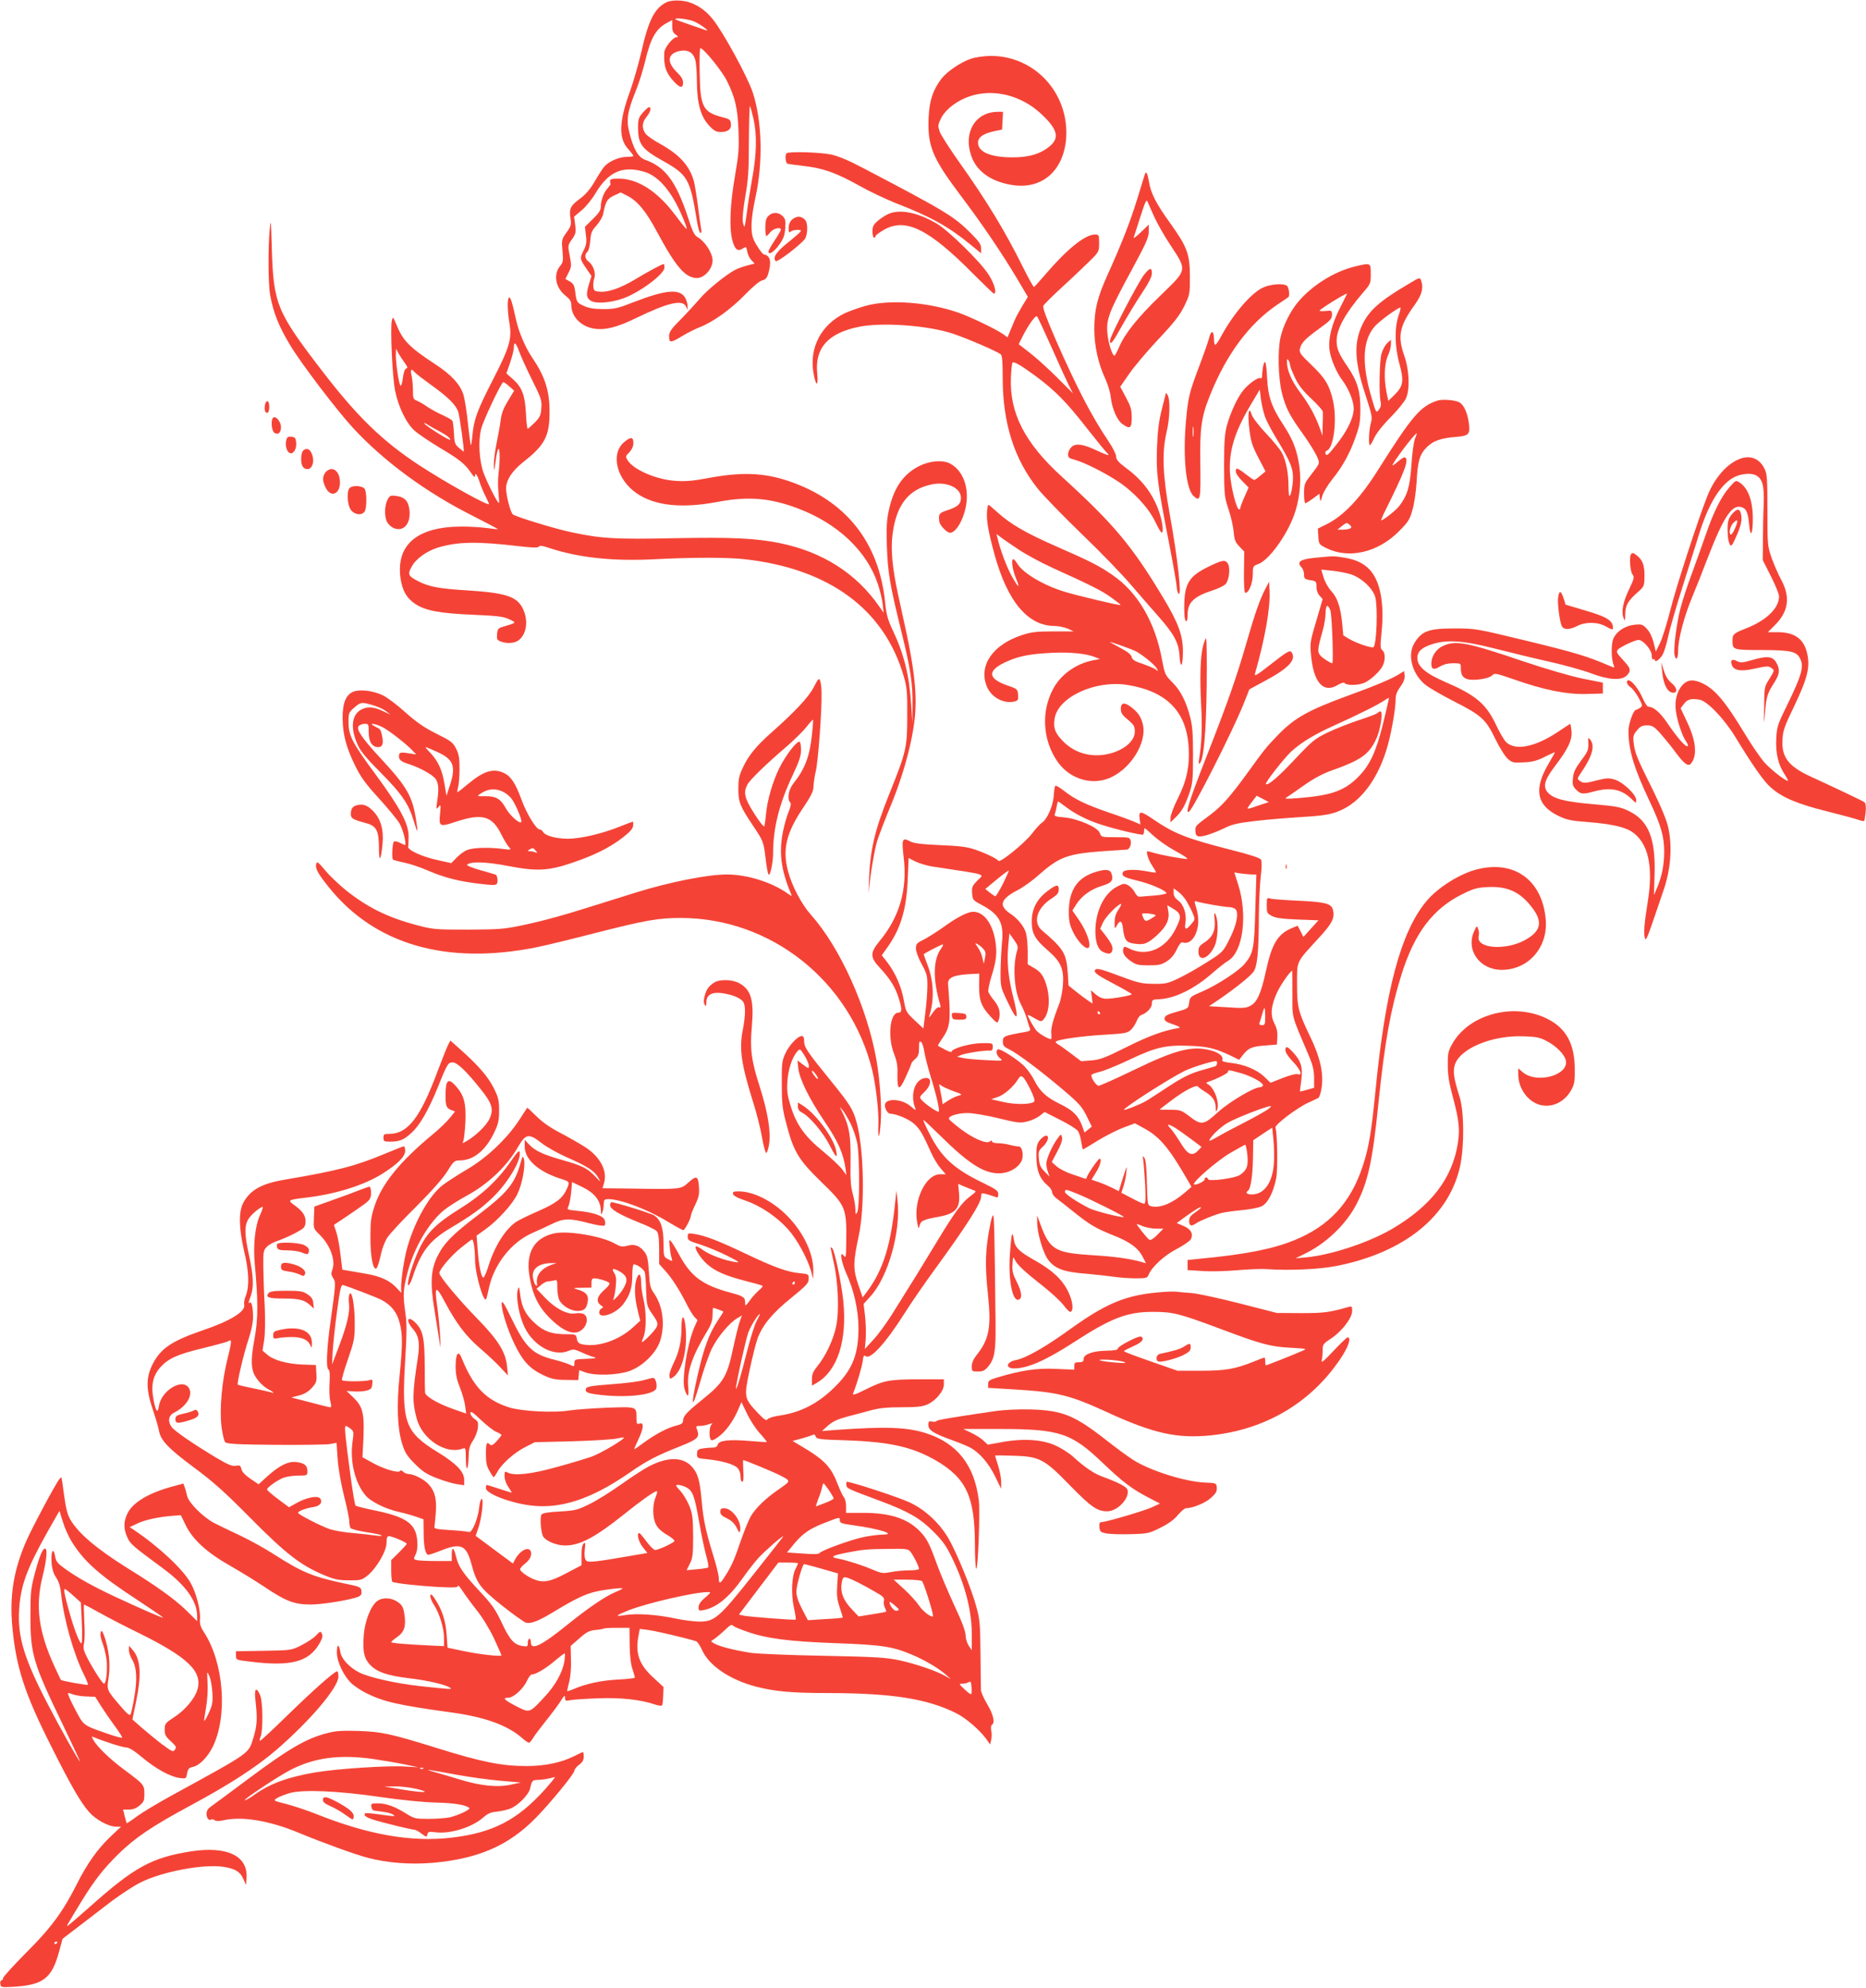 <?xml version="1.0" standalone="no"?>
<!DOCTYPE svg PUBLIC "-//W3C//DTD SVG 20010904//EN"
 "http://www.w3.org/TR/2001/REC-SVG-20010904/DTD/svg10.dtd">
<svg version="1.0" xmlns="http://www.w3.org/2000/svg"
 width="1202pt" height="1280pt" viewBox="0 0 1202 1280"
 preserveAspectRatio="xMidYMid meet">
<g transform="translate(0,1280) scale(0.1,-0.1)"
fill="#f44336" stroke="none">
<path d="M4295 12786 c-77 -35 -119 -118 -164 -322 -18 -76 -50 -188 -71 -247
-73 -198 -77 -307 -14 -376 19 -21 34 -41 34 -45 0 -3 -19 -6 -42 -6 -50 0
-114 -28 -144 -61 -12 -13 -40 -57 -63 -97 -30 -51 -57 -83 -96 -112 -61 -45
-70 -64 -60 -127 6 -41 3 -50 -26 -90 -31 -44 -32 -47 -26 -118 6 -63 4 -75
-13 -95 -47 -54 -33 -141 31 -192 30 -24 39 -38 39 -62 0 -75 63 -139 148
-152 71 -11 148 9 273 70 200 97 295 119 317 74 l11 -23 0 23 c1 13 -6 36 -14
52 -33 63 -123 56 -330 -24 -105 -41 -125 -46 -198 -46 -59 0 -94 6 -125 20
-46 21 -48 23 -57 93 -5 40 -12 52 -35 65 l-28 16 20 40 c19 37 20 45 8 108
-13 67 -13 68 14 107 25 35 27 45 21 93 l-7 53 50 42 c27 23 68 73 90 112 82
136 174 176 312 135 99 -29 188 -140 260 -324 25 -65 21 -62 -67 54 -112 147
-237 226 -358 226 -42 0 -55 -3 -55 -15 0 -8 1 -17 3 -19 1 -3 -8 -15 -19 -28
-25 -27 -44 -79 -44 -120 0 -21 -13 -41 -51 -78 l-51 -50 6 -54 c6 -44 3 -62
-13 -95 -27 -53 -27 -57 14 -117 l35 -51 -15 -49 c-21 -69 -19 -91 10 -110 32
-21 126 -14 207 14 106 37 268 157 268 199 0 12 -2 23 -5 23 -10 0 -100 -48
-181 -97 -94 -57 -176 -86 -231 -81 -33 3 -38 6 -41 31 -2 16 1 41 6 56 12 33
-8 87 -38 108 -23 16 -26 46 -6 62 8 6 15 37 18 70 4 51 9 65 40 99 20 22 39
55 43 73 16 83 26 99 70 120 l43 20 42 -21 c67 -34 123 -102 195 -238 119
-221 180 -292 255 -292 47 0 100 59 100 113 0 46 -46 119 -92 147 -26 15 -36
35 -67 132 -76 229 -145 323 -275 369 -45 16 -75 68 -102 175 -21 82 -13 134
41 268 20 48 47 135 61 193 35 148 70 210 143 247 l31 17 0 -40 c0 -29 6 -43
23 -54 17 -13 18 -16 6 -16 -25 -1 -79 -68 -80 -99 -5 -86 11 -134 64 -189 38
-41 57 -42 57 -5 0 19 -11 39 -34 61 -71 68 -69 121 4 141 54 14 91 -3 107
-50 7 -19 12 -85 12 -146 1 -142 25 -226 80 -284 30 -32 45 -40 73 -40 47 0
71 19 66 54 -3 26 -9 30 -57 42 -123 32 -141 67 -144 284 -2 88 0 160 4 160
21 0 141 -148 172 -212 53 -107 69 -176 74 -323 4 -112 1 -152 -23 -290 -32
-182 -38 -340 -15 -418 15 -53 33 -67 62 -49 26 16 26 16 33 -20 3 -18 15 -42
27 -54 l20 -21 -47 -12 c-26 -7 -61 -19 -78 -28 -58 -30 -185 -133 -228 -186
-24 -28 -78 -87 -120 -130 -67 -67 -78 -84 -78 -113 0 -43 10 -43 85 3 33 20
85 46 116 58 86 34 199 116 289 209 50 51 93 87 110 91 21 5 30 15 39 44 22
77 13 116 -29 123 -10 2 -52 63 -66 97 -21 50 -17 137 12 269 50 226 43 494
-17 676 -34 103 -191 390 -259 474 -58 71 -130 112 -207 118 -37 3 -69 -1 -88
-10z m180 -126 c45 -21 105 -67 70 -54 -11 4 -58 20 -104 36 -47 16 -87 31
-90 33 -13 14 90 2 124 -15z m379 -627 c23 -102 20 -227 -9 -384 -13 -74 -29
-172 -34 -218 -6 -46 -13 -86 -15 -89 -3 -2 -8 11 -11 30 -4 21 3 88 16 164
19 108 23 166 23 361 1 127 4 226 7 220 4 -7 14 -44 23 -84z"/>
<path d="M6252 12421 c-66 -23 -152 -82 -187 -127 -55 -72 -78 -141 -83 -247
-9 -184 23 -263 204 -503 142 -188 270 -377 368 -542 l67 -113 -36 -59 c-19
-32 -42 -74 -50 -94 -8 -20 -22 -52 -30 -72 l-15 -36 -27 20 c-44 31 -201 107
-281 136 -197 71 -451 90 -606 47 -43 -12 -102 -33 -131 -46 -154 -73 -233
-221 -205 -386 16 -91 33 -91 24 0 -15 160 69 255 264 296 146 31 437 12 603
-41 80 -25 293 -116 315 -135 10 -8 13 -50 13 -153 0 -289 74 -522 225 -711
35 -44 163 -176 284 -293 122 -117 268 -268 324 -335 57 -66 133 -154 169
-194 101 -114 133 -172 137 -256 6 -90 22 -68 22 30 0 102 -30 183 -126 343
-202 336 -318 475 -653 780 -241 219 -339 412 -329 642 2 48 7 90 10 93 9 10
56 -18 149 -86 125 -93 199 -167 331 -337 66 -83 124 -155 129 -158 5 -3 9 -9
9 -13 0 -4 -30 8 -67 25 -94 45 -144 53 -172 25 -12 -12 -21 -32 -21 -46 0
-20 7 -26 43 -35 59 -16 188 -80 278 -139 102 -67 198 -171 240 -259 19 -39
37 -71 42 -71 12 -1 8 52 -9 110 -36 122 -106 221 -214 301 -55 41 -70 58 -70
78 0 14 -21 57 -47 95 -112 167 -204 344 -339 650 -66 152 -89 215 -83 227 5
9 59 63 121 120 62 56 140 131 175 165 62 61 63 63 63 117 0 54 -1 56 -27 56
-64 0 -181 -95 -322 -260 -35 -41 -67 -76 -70 -78 -4 -1 -35 55 -70 125 -117
236 -237 433 -415 683 -60 85 -116 172 -123 193 -12 36 -12 43 8 84 13 27 41
59 74 84 167 126 409 101 578 -60 98 -93 112 -147 53 -199 -60 -52 -137 -76
-246 -75 -140 0 -220 35 -220 94 0 35 31 58 103 74 l52 11 3 57 3 57 -33 0
c-144 0 -224 -131 -172 -282 33 -99 124 -165 257 -188 197 -35 341 90 355 305
17 287 -204 526 -487 525 -47 -1 -96 -8 -129 -19z m522 -1858 c47 -106 97
-216 111 -244 l26 -51 -103 103 c-57 57 -136 128 -175 158 l-71 55 25 50 c38
75 84 139 93 129 5 -4 47 -95 94 -200z"/>
<path d="M4141 12075 c-27 -31 -31 -43 -31 -96 0 -105 24 -138 150 -209 172
-96 185 -118 230 -397 7 -40 16 -73 22 -73 6 0 8 11 4 28 -3 15 -12 80 -20
144 -8 64 -20 136 -26 160 -27 100 -93 173 -220 243 -40 22 -81 50 -91 64 -26
33 -24 74 6 109 25 30 33 62 16 62 -5 0 -23 -16 -40 -35z"/>
<path d="M5067 11813 c-12 -11 -7 -63 6 -67 6 -2 55 -9 108 -15 122 -14 206
-44 355 -127 65 -37 170 -86 232 -111 221 -85 342 -152 480 -265 l72 -59 0 31
c0 26 -12 44 -67 99 -110 110 -163 141 -689 417 -96 51 -164 79 -210 89 -70
15 -275 21 -287 8z"/>
<path d="M7375 11679 c-2 -8 -25 -80 -50 -162 -46 -149 -102 -291 -193 -492
-64 -142 -83 -222 -83 -343 0 -110 25 -221 70 -319 16 -34 33 -88 36 -120 9
-76 41 -149 75 -173 49 -35 60 -28 60 41 0 52 -6 72 -37 130 l-37 69 57 82
c31 46 115 145 187 222 103 109 138 154 168 214 36 75 37 78 37 191 -1 147
-17 190 -127 344 -91 126 -125 193 -137 267 -9 54 -18 71 -26 49z m62 -279
c19 -41 63 -118 97 -170 115 -174 117 -162 -56 -330 -145 -139 -231 -246 -268
-332 -14 -32 -28 -58 -31 -58 -15 0 -42 89 -46 150 -7 86 13 137 156 400 94
174 111 212 111 250 l0 44 -51 -49 c-29 -28 -49 -43 -46 -34 3 9 22 69 43 134
33 102 39 115 47 94 6 -13 25 -58 44 -99z"/>
<path d="M7371 11033 c-37 -45 -221 -398 -221 -425 0 -36 16 -16 75 90 33 59
90 153 127 209 47 70 68 111 68 132 0 41 -12 39 -49 -6z"/>
<path d="M5731 11426 c-18 -6 -51 -27 -72 -44 -33 -28 -39 -39 -39 -73 0 -21
5 -39 10 -39 6 0 10 4 10 10 0 5 24 23 53 40 140 80 288 8 577 -284 69 -69
128 -126 132 -126 21 0 4 63 -33 121 -52 82 -257 283 -334 329 -117 69 -228
94 -304 66z"/>
<path d="M4950 11410 c-15 -15 -20 -33 -20 -75 0 -30 3 -55 6 -55 3 0 15 11
26 25 19 24 68 36 68 16 0 -5 -18 -36 -40 -69 -22 -33 -40 -65 -40 -71 0 -26
35 -4 69 43 28 39 36 60 39 106 4 49 1 61 -17 79 -26 26 -65 27 -91 1z"/>
<path d="M5130 11402 c-32 -10 -50 -36 -50 -71 0 -27 3 -32 12 -23 13 13 68
17 67 5 0 -5 -36 -36 -79 -71 -78 -61 -105 -101 -83 -123 10 -10 160 105 188
143 18 27 20 98 3 120 -16 19 -38 27 -58 20z"/>
<path d="M1737 11319 c-11 -120 -9 -353 3 -418 22 -119 57 -204 130 -325 69
-115 299 -417 403 -530 198 -215 473 -417 772 -567 90 -46 163 -84 162 -86 -2
-1 -32 2 -67 7 -36 5 -109 10 -163 10 -289 0 -427 -116 -397 -333 12 -80 38
-126 93 -164 67 -45 160 -62 377 -71 155 -7 192 -11 230 -29 48 -22 48 -22
-30 -45 -42 -12 -45 -16 -48 -51 -3 -32 0 -38 23 -47 39 -15 87 -12 113 6 53
37 67 125 32 201 -37 82 -109 106 -360 122 -181 11 -246 23 -316 59 -65 33
-70 44 -42 94 27 51 98 101 170 123 129 38 251 40 517 9 93 -11 126 -12 132
-3 5 8 24 6 70 -10 189 -62 411 -86 686 -71 233 12 456 12 568 0 547 -61 902
-323 1027 -756 20 -69 23 -101 22 -254 0 -203 -6 -230 -117 -505 -94 -235
-122 -355 -130 -560 -2 -60 -3 -90 -1 -65 9 105 36 265 55 328 12 37 52 142
90 233 88 215 149 452 156 614 6 126 -12 273 -58 490 -17 77 -41 190 -55 252
-36 166 -47 287 -35 380 24 192 102 292 251 324 97 21 190 -21 190 -86 0 -39
-20 -58 -87 -80 -53 -17 -58 -23 -53 -70 2 -26 49 -75 70 -75 42 0 96 102 106
198 12 111 -30 208 -107 248 -48 24 -128 18 -197 -16 -105 -53 -167 -143 -198
-292 -12 -56 -15 -109 -11 -228 6 -168 19 -245 93 -545 59 -239 74 -337 72
-475 l-1 -115 -8 120 c-11 186 -46 325 -120 481 -31 66 -40 99 -48 180 -40
386 -255 654 -624 778 -163 54 -306 58 -527 16 -84 -16 -137 -20 -196 -16
-123 7 -270 70 -310 131 -16 25 -16 27 10 53 17 19 26 39 26 60 0 40 -17 41
-59 6 -91 -76 -49 -243 83 -332 118 -79 288 -96 515 -54 199 38 339 27 520
-41 256 -96 445 -275 515 -485 15 -43 29 -103 32 -133 l6 -54 -28 40 c-149
215 -367 353 -644 409 -156 31 -305 38 -675 31 -388 -8 -471 -3 -672 40 -105
23 -345 96 -369 113 -15 10 -44 121 -44 167 0 54 38 112 109 169 141 110 171
168 171 324 0 138 -30 229 -112 350 -43 63 -86 163 -103 240 -26 117 -37 152
-46 146 -12 -7 -11 -81 2 -161 18 -104 2 -158 -106 -368 -100 -195 -122 -253
-132 -358 -3 -37 -8 -66 -10 -63 -2 2 -11 66 -19 142 -8 77 -21 160 -30 186
-21 65 -80 128 -182 194 -163 107 -207 151 -247 251 -23 55 -24 56 -31 29 -11
-47 3 -364 21 -451 21 -106 74 -214 128 -260 23 -20 94 -68 157 -106 130 -77
167 -107 204 -163 18 -26 26 -33 26 -20 0 27 15 6 30 -41 7 -22 23 -61 36 -87
13 -26 24 -50 24 -53 0 -17 -279 138 -450 250 -236 155 -397 311 -618 598
-299 388 -320 438 -331 792 -5 192 -7 203 -14 124z m1607 -781 c10 -29 47
-111 83 -183 60 -120 64 -134 60 -183 -3 -45 -9 -59 -42 -92 -22 -22 -42 -40
-46 -40 -3 0 -9 44 -11 98 -6 118 -26 169 -83 220 l-43 38 24 69 c13 39 24 82
24 98 0 42 13 32 34 -25z m-737 -74 c19 -26 21 -33 9 -37 -9 -4 -17 -27 -21
-62 -4 -31 -11 -53 -15 -48 -11 11 -30 140 -30 195 l1 43 16 -30 c9 -16 27
-44 40 -61z m64 -60 c7 -9 57 -47 111 -86 102 -73 153 -123 169 -167 9 -22 41
-253 36 -258 -1 -1 -15 10 -31 24 -26 22 -29 32 -32 94 -2 38 -6 74 -10 80 -4
6 -31 22 -62 36 -30 13 -74 37 -98 53 -23 17 -54 34 -68 40 -24 9 -26 15 -26
67 0 32 -4 75 -9 96 -9 39 -2 47 20 21z m610 -92 l31 -27 -40 -66 c-29 -48
-42 -81 -47 -125 -4 -32 -16 -98 -26 -146 -10 -48 -18 -111 -18 -140 2 -50 2
-49 12 25 5 42 13 77 18 77 10 0 10 -80 0 -162 -4 -31 -4 -85 0 -120 3 -35 5
-64 3 -66 -6 -8 -79 136 -101 199 -27 80 -33 203 -13 280 14 54 130 299 142
299 4 0 22 -12 39 -28z m-454 -287 c53 -29 73 -44 73 -56 0 -10 -157 88 -167
105 -4 6 5 3 20 -7 15 -10 49 -29 74 -42z"/>
<path d="M8727 11084 c-133 -32 -278 -123 -367 -230 -48 -58 -93 -147 -111
-224 -20 -84 -15 -270 9 -362 26 -98 48 -141 133 -259 38 -53 78 -117 90 -143
23 -53 26 -42 -46 -136 -31 -40 -35 -52 -35 -107 0 -35 4 -63 8 -63 4 0 27 14
49 30 l42 31 3 -28 c4 -26 5 -25 16 15 7 24 36 71 63 105 67 82 116 171 152
276 26 72 30 101 30 181 0 111 -20 177 -81 267 -60 88 -72 118 -72 170 1 76
54 173 169 308 50 57 51 61 51 122 0 72 0 72 -103 47z m-96 -268 c-54 -106
-77 -200 -66 -274 8 -55 45 -142 81 -189 41 -55 74 -134 74 -183 0 -60 -42
-146 -116 -238 -47 -60 -59 -70 -65 -55 -4 10 -1 19 6 21 46 11 70 201 41 325
-23 99 -50 143 -139 228 -73 70 -79 80 -73 106 10 38 36 64 129 131 66 48 77
60 77 85 0 28 -2 29 -40 25 -22 -2 -40 -1 -40 2 0 8 160 108 177 110 1 0 -20
-42 -46 -94z m-321 -366 c0 -8 14 -44 31 -80 22 -48 50 -84 104 -135 41 -38
75 -77 76 -85 1 -8 1 -46 -1 -85 l-1 -70 -18 50 c-29 80 -69 153 -128 231 -53
71 -83 141 -83 193 0 20 2 23 10 11 5 -8 10 -22 10 -30z"/>
<path d="M9075 10973 c-190 -112 -258 -173 -302 -269 -53 -117 -48 -232 23
-447 41 -127 45 -145 35 -178 -12 -40 -17 -136 -8 -145 3 -3 15 16 27 42 13
30 53 82 105 135 47 47 93 104 102 125 26 60 21 181 -11 273 -45 128 -32 191
68 330 46 64 57 110 40 155 -8 21 -9 21 -79 -21z m-66 -205 c-27 -79 -25 -201
6 -312 30 -109 24 -143 -33 -199 l-39 -38 -12 57 c-17 88 -14 182 9 233 11 24
20 57 20 74 l0 30 -24 -22 c-13 -12 -30 -43 -37 -68 -13 -47 -17 -255 -6 -308
5 -21 2 -37 -11 -53 -18 -23 -18 -23 -52 95 -60 211 -51 357 27 443 31 35 148
120 164 120 3 0 -2 -24 -12 -52z"/>
<path d="M8130 10946 c-78 -41 -189 -172 -265 -313 -15 -29 -32 -53 -37 -53
-4 0 -8 15 -8 33 0 57 -17 66 -30 16 -6 -24 -35 -107 -64 -184 -66 -174 -73
-203 -87 -362 -20 -230 1 -433 50 -477 43 -39 46 -23 43 200 -4 234 6 308 60
443 106 268 255 468 438 591 36 24 67 45 69 47 11 8 3 66 -10 74 -27 17 -112
9 -159 -15z m-443 -953 c-2 -16 -4 -3 -4 27 0 30 2 43 4 28 2 -16 2 -40 0 -55z"/>
<path d="M8136 10439 c-3 -17 -6 -42 -6 -56 0 -14 -4 -22 -11 -18 -14 9 -77
-36 -112 -80 -37 -46 -82 -144 -104 -225 -14 -52 -18 -103 -18 -260 1 -187 2
-199 29 -280 16 -47 30 -112 33 -145 4 -50 10 -65 36 -93 l32 -33 -2 -129 c-1
-71 2 -132 7 -135 20 -12 50 59 50 115 0 54 1 56 34 68 69 25 182 180 232 316
34 93 47 208 35 305 -14 107 -41 179 -102 272 -79 120 -101 185 -107 307 -5
103 -14 129 -26 71z m10 -314 c8 -27 43 -94 76 -148 96 -158 111 -197 106
-276 -3 -37 -10 -76 -16 -87 -9 -15 -11 -5 -12 53 0 86 -15 164 -42 217 -11
21 -57 78 -102 125 -48 51 -86 101 -93 121 -18 62 -28 6 -15 -94 9 -76 18
-106 57 -181 l47 -90 -33 -27 c-18 -16 -36 -28 -40 -28 -4 0 -30 18 -57 39
-27 22 -53 37 -56 34 -14 -15 -3 -40 36 -80 l41 -42 -26 -59 c-15 -33 -27 -65
-27 -71 0 -6 -4 -11 -8 -11 -17 0 -54 147 -59 235 -8 145 31 270 145 458 l47
79 7 -59 c4 -32 15 -80 24 -108z"/>
<path d="M7510 10270 c0 -3 -12 -50 -26 -105 -19 -75 -27 -136 -31 -245 -6
-166 0 -220 78 -619 27 -139 49 -265 49 -280 0 -14 5 -33 10 -41 26 -40 -3
224 -56 515 -44 242 -50 392 -20 520 22 89 25 210 8 240 -6 11 -12 18 -12 15z"/>
<path d="M9260 10221 c-110 -36 -161 -95 -381 -443 -118 -188 -225 -300 -337
-355 l-53 -26 3 -50 c3 -49 4 -52 48 -74 145 -74 333 -32 470 105 60 60 71 76
88 138 12 39 23 117 27 179 7 137 20 180 65 225 42 42 89 59 188 67 86 7 95
17 82 100 -10 62 -33 109 -60 123 -28 15 -109 21 -140 11z m-145 -245 c-8 -19
-19 -95 -23 -168 -10 -142 -26 -197 -78 -265 -21 -28 -103 -93 -117 -93 -2 0
8 26 24 58 128 257 156 331 130 347 -6 3 -26 -9 -45 -26 -20 -17 -36 -28 -36
-24 0 16 143 205 156 205 1 0 -3 -15 -11 -34z m-417 -578 c-7 -4 -29 -8 -48
-8 l-35 0 30 24 c28 22 31 23 48 8 13 -12 15 -17 5 -24z"/>
<path d="M1707 10194 c-6 -33 1 -56 17 -51 14 5 14 69 0 74 -6 2 -14 -8 -17
-23z"/>
<path d="M1763 10113 c-20 -7 -16 -83 4 -99 24 -17 43 0 43 36 0 32 -29 70
-47 63z"/>
<path d="M1844 9966 c-8 -35 3 -75 23 -83 23 -9 44 26 41 67 -3 30 -7 35 -30
38 -22 3 -29 -2 -34 -22z"/>
<path d="M1952 9898 c-7 -7 -12 -30 -12 -53 0 -44 13 -65 42 -65 24 0 41 36
34 73 -10 52 -38 71 -64 45z"/>
<path d="M11208 9846 c-82 -30 -163 -122 -209 -237 -62 -157 -204 -594 -238
-732 -22 -87 -52 -184 -67 -215 l-28 -57 -14 58 c-9 35 -25 69 -43 88 -27 29
-33 31 -79 27 -60 -6 -114 -40 -136 -87 -17 -34 -16 -135 1 -174 7 -18 6 -18
-31 -2 -140 60 -216 83 -520 157 -339 82 -339 82 -474 82 -167 0 -211 -16
-259 -94 -49 -80 -12 -208 79 -275 26 -19 105 -64 175 -100 179 -91 206 -116
267 -242 30 -61 63 -113 81 -129 28 -24 37 -26 102 -22 55 2 86 10 135 35 36
18 65 31 66 30 1 -1 -18 -35 -42 -76 -95 -162 -76 -264 61 -332 56 -27 81 -33
187 -41 153 -12 241 -31 290 -63 104 -69 139 -219 103 -445 -23 -142 -28 -205
-20 -237 6 -24 13 -9 55 112 26 77 54 160 63 185 50 141 61 290 32 418 -11 46
-46 130 -95 230 -104 208 -119 244 -126 306 -6 46 -3 55 21 84 21 26 34 32 65
32 32 0 44 -7 81 -47 24 -27 67 -79 96 -118 63 -86 89 -104 108 -78 39 52 30
144 -28 266 l-41 87 21 28 c22 30 48 37 102 27 49 -9 159 -124 230 -241 113
-185 182 -284 228 -324 72 -64 170 -106 364 -154 96 -24 187 -49 203 -55 16
-6 31 -9 34 -6 3 3 7 29 10 58 3 37 0 56 -9 63 -13 9 -179 88 -349 166 -140
65 -185 124 -178 237 3 57 13 86 77 218 84 176 102 248 82 336 -21 94 -81 137
-192 137 l-61 0 40 40 c92 89 107 182 47 295 -20 37 -48 101 -63 143 -26 75
-27 83 -27 307 0 206 -2 234 -19 268 -32 65 -91 88 -158 63z m103 -106 c43
-23 54 -67 50 -190 -3 -63 -5 -169 -5 -236 l-1 -120 53 -105 c29 -57 52 -115
52 -128 0 -76 -80 -154 -211 -206 -83 -33 -89 -38 -89 -80 0 -59 3 -60 192
-60 194 -1 225 -9 248 -65 19 -47 2 -104 -81 -275 -69 -140 -73 -152 -77 -230
-5 -94 13 -169 53 -229 14 -21 24 -40 22 -42 -8 -8 -107 68 -150 116 -26 29
-83 112 -127 185 -130 215 -197 294 -285 331 -52 21 -83 18 -115 -14 -36 -37
-54 -102 -45 -166 8 -66 41 -164 65 -198 11 -15 16 -29 11 -32 -12 -8 -68 56
-130 148 -47 69 -89 106 -123 106 -7 0 -24 25 -37 56 -24 56 -70 114 -90 114
-20 0 -12 -29 13 -45 12 -8 36 -38 51 -67 27 -49 27 -52 10 -65 -11 -7 -22
-13 -26 -13 -17 0 -49 -89 -49 -137 0 -120 35 -238 134 -447 76 -161 96 -230
96 -330 0 -85 -15 -159 -47 -235 l-19 -44 4 127 c8 235 -38 352 -163 413 -56
28 -78 32 -249 47 -168 15 -239 34 -275 73 -34 39 -23 80 45 170 85 111 113
170 107 227 -3 25 -6 46 -8 46 -1 0 -39 -25 -84 -55 -145 -95 -268 -119 -328
-64 -14 13 -44 65 -67 114 -64 135 -130 190 -330 276 -122 53 -176 99 -176
152 0 44 30 70 103 92 94 28 197 20 394 -30 98 -25 258 -64 357 -86 98 -22
218 -56 268 -75 111 -42 195 -47 228 -12 29 31 25 45 -26 100 -39 42 -44 51
-33 65 16 18 111 63 134 63 30 0 85 -65 85 -100 0 -18 4 -29 10 -25 6 3 10 2
10 -4 0 -19 29 1 49 32 10 18 26 68 35 112 9 44 50 188 92 320 41 132 91 289
110 350 62 198 140 321 229 365 44 21 106 26 136 10z"/>
<path d="M11142 9665 c-55 -63 -103 -158 -155 -310 -25 -71 -66 -186 -91 -254
-26 -69 -58 -166 -71 -217 -26 -99 -47 -269 -38 -303 10 -39 23 -21 23 33 0
72 39 219 90 341 23 55 69 170 101 255 100 258 154 341 213 326 34 -8 46 -33
53 -112 8 -90 24 -67 24 37 0 114 -30 197 -86 233 -23 15 -25 14 -63 -29z"/>
<path d="M11156 9489 c-26 -30 -31 -57 -26 -139 1 -19 7 -44 12 -54 9 -17 14
-12 38 41 35 76 43 114 35 153 -8 38 -26 38 -59 -1z m21 -89 c-13 -31 -25 -46
-30 -41 -12 12 -1 55 19 75 28 29 33 17 11 -34z"/>
<path d="M9294 8641 c-43 -20 -74 -67 -74 -114 0 -37 16 -42 56 -18 23 14 52
21 85 21 48 0 49 -1 49 -29 0 -43 10 -61 38 -72 36 -14 141 0 163 22 17 17 22
16 141 -25 192 -68 337 -97 466 -94 l107 3 0 35 0 35 -130 26 c-78 16 -233 61
-385 112 -363 123 -432 136 -516 98z"/>
<path d="M11281 8549 c-57 -16 -68 -17 -93 -5 -30 16 -43 7 -33 -23 11 -37 58
-46 141 -27 90 19 95 20 118 3 17 -12 16 -16 -16 -67 -33 -52 -33 -55 -34
-179 -2 -126 -2 -126 6 -36 8 100 14 120 59 190 34 54 38 82 16 124 -24 47
-59 51 -164 20z"/>
<path d="M10707 8475 c8 -83 35 -134 71 -135 30 0 25 33 -9 61 -23 19 -40 45
-51 81 l-17 53 6 -60z"/>
<path d="M10231 8025 c2 -54 0 -60 -48 -124 -36 -49 -47 -73 -51 -111 -4 -42
-1 -52 21 -74 30 -30 42 -31 117 -11 104 28 174 14 238 -47 31 -31 32 -31 32
-9 0 35 -85 116 -139 132 -37 11 -53 10 -110 -4 -79 -21 -92 -21 -115 -4 -17
12 -17 15 9 53 71 103 90 171 60 210 -15 18 -16 18 -14 -11z"/>
<path d="M2096 9758 c-20 -28 -20 -54 2 -98 32 -65 92 -43 92 34 0 51 -23 86
-55 86 -13 0 -31 -10 -39 -22z"/>
<path d="M2252 9658 c-20 -20 -15 -112 9 -142 25 -32 73 -36 89 -7 13 25 13
117 0 142 -12 22 -78 27 -98 7z"/>
<path d="M2496 9582 c-19 -37 -21 -107 -3 -142 7 -14 25 -31 39 -38 64 -30
114 22 106 110 -6 61 -30 88 -86 95 -37 5 -41 3 -56 -25z"/>
<path d="M6358 9508 c-4 -61 7 -125 47 -273 84 -308 216 -465 389 -465 24 0
61 -8 83 -17 l39 -18 -130 0 c-111 0 -142 -4 -204 -24 -185 -61 -278 -193
-227 -326 27 -73 110 -119 181 -101 22 6 25 11 22 43 -3 36 -5 38 -66 59 -134
46 -135 99 -2 157 77 34 147 47 285 54 121 6 224 -5 280 -28 l30 -12 -43 -8
c-110 -21 -210 -92 -259 -186 -76 -143 -67 -322 24 -459 72 -110 206 -159 324
-119 146 51 264 235 229 359 -13 45 -30 70 -74 104 -43 33 -66 29 -66 -11 0
-27 8 -40 45 -70 39 -33 45 -43 45 -77 0 -94 -161 -173 -300 -148 -68 12 -125
44 -173 97 -42 46 -52 76 -44 132 19 140 262 253 471 219 253 -41 381 -173
393 -405 7 -120 -14 -216 -72 -330 -25 -50 -45 -104 -45 -120 l0 -29 31 30
c42 40 63 78 91 159 21 63 23 88 23 245 0 139 -4 189 -19 245 -27 103 -62 170
-115 223 -46 46 -48 52 -65 141 -44 244 -156 436 -317 547 -91 63 -137 86
-362 185 -197 86 -299 145 -381 220 -30 27 -56 49 -59 49 -3 0 -7 -19 -9 -42z
m205 -247 c48 -32 145 -84 215 -116 256 -116 315 -146 379 -191 35 -25 63 -47
61 -49 -5 -5 -282 61 -363 86 -136 42 -266 120 -302 180 -10 16 -21 29 -25 29
-16 0 -7 -66 16 -122 30 -73 17 -66 -28 15 -31 56 -73 167 -90 241 l-7 28 28
-21 c15 -12 68 -48 116 -80z m752 -653 c41 -21 125 -89 136 -111 11 -20 11
-21 -4 -9 -9 8 -47 24 -84 37 -53 17 -69 27 -73 45 -4 16 -26 34 -70 57 -36
19 -67 37 -70 39 -6 7 138 -45 165 -58z"/>
<path d="M10507 9233 c-13 -12 -7 -108 8 -130 14 -19 12 -27 -21 -97 -40 -83
-52 -147 -35 -186 9 -22 10 -19 10 25 1 58 17 86 80 142 43 38 43 40 44 103 1
69 -12 104 -47 132 -23 19 -30 21 -39 11z"/>
<path d="M8471 9209 c-96 -9 -121 -27 -86 -63 8 -8 15 -28 15 -44 0 -27 4 -31
40 -37 38 -6 40 -9 40 -43 0 -22 8 -44 20 -57 l20 -22 -26 -89 c-54 -182 -56
-187 -50 -259 14 -187 79 -263 175 -204 24 14 37 17 44 10 16 -16 94 -13 130
5 41 21 95 71 113 106 19 36 18 88 -2 102 -13 10 -14 25 -4 122 18 182 -10
326 -78 397 -38 41 -90 65 -163 77 -70 11 -67 11 -188 -1z m229 -106 c69 -22
143 -90 159 -148 17 -64 9 -300 -11 -321 -9 -9 -106 23 -153 50 l-42 25 -7 75
c-10 105 -31 169 -71 211 -19 21 -40 58 -49 87 l-15 51 67 -7 c37 -3 92 -14
122 -23z m-131 -231 c11 -25 22 -342 13 -342 -11 0 -60 31 -76 49 -21 23 -19
44 13 156 11 39 20 91 20 118 1 53 13 61 30 19z"/>
<path d="M7800 9159 c-150 -70 -176 -118 -171 -306 1 -62 21 -73 21 -13 0 81
38 119 161 159 37 12 74 30 84 41 22 24 31 100 16 129 -16 28 -34 27 -111 -10z"/>
<path d="M8153 9013 c-35 -65 -70 -164 -123 -349 -66 -228 -119 -380 -261
-742 -108 -275 -136 -364 -110 -348 27 17 279 514 350 690 l39 98 96 52 c156
83 207 137 177 185 -11 18 -27 9 -147 -85 -77 -60 -95 -71 -90 -52 64 225 99
421 94 529 l-3 64 -22 -42z"/>
<path d="M10037 8955 c-6 -38 10 -160 24 -187 13 -24 51 -23 99 2 56 28 133
27 188 -5 33 -19 42 -21 42 -9 0 50 -37 73 -194 118 l-111 33 -13 41 c-17 51
-28 53 -35 7z"/>
<path d="M7750 8643 c-18 -69 -22 -205 -13 -377 8 -143 4 -250 -12 -346 -5
-32 -4 -42 3 -35 26 24 41 193 45 498 2 169 0 307 -4 307 -3 0 -12 -21 -19
-47z"/>
<path d="M9010 8458 c-47 -29 -156 -75 -330 -138 -252 -92 -341 -142 -447
-251 -76 -79 -89 -95 -193 -239 -112 -155 -170 -221 -243 -275 -93 -69 -97
-73 -97 -97 0 -44 12 -50 66 -37 27 7 78 27 114 44 56 28 86 35 209 50 79 9
212 20 295 25 156 9 203 18 271 52 127 65 229 211 284 408 26 94 51 239 51
295 0 31 8 53 31 84 21 29 29 52 27 72 l-3 29 -35 -22z m-99 -309 c-46 -187
-85 -273 -161 -350 -89 -90 -173 -120 -384 -137 -71 -6 -94 -5 -82 2 10 6 61
41 113 78 60 43 122 76 171 94 202 71 252 107 300 213 26 61 42 171 24 171 -6
0 -13 -4 -17 -9 -3 -6 -56 -26 -118 -46 -61 -20 -153 -56 -203 -80 -85 -41
-99 -53 -209 -169 -106 -114 -178 -176 -191 -164 -7 8 120 170 165 211 66 59
148 109 277 167 142 64 278 131 319 159 16 11 30 19 32 18 1 -2 -15 -73 -36
-158z m-787 -529 c-105 -36 -100 -37 -63 13 l34 44 39 -20 39 -21 -49 -16z"/>
<path d="M5242 8376 c-32 -63 -122 -159 -277 -296 -94 -84 -142 -142 -179
-220 -26 -55 -30 -77 -30 -140 0 -84 12 -112 94 -235 67 -100 68 -103 81 -206
6 -52 14 -100 19 -108 10 -18 30 73 30 137 0 161 40 319 126 501 42 89 54 125
54 162 0 26 -4 50 -9 53 -16 10 -89 -85 -131 -169 -43 -88 -78 -206 -86 -300
-3 -33 -8 -66 -10 -74 -3 -8 -31 27 -64 79 -64 100 -73 136 -46 188 16 31 119
131 251 244 50 43 108 100 130 128 21 27 40 48 42 46 2 -1 -1 -45 -7 -97 -14
-138 -45 -220 -120 -314 -31 -39 -41 -100 -20 -121 7 -7 4 -25 -9 -58 -11 -25
-28 -83 -37 -128 -28 -137 -13 -249 51 -402 8 -19 7 -18 -22 2 -102 72 -260
122 -391 122 -123 0 -366 -48 -582 -115 -47 -15 -155 -48 -240 -75 -238 -75
-353 -107 -495 -137 -119 -25 -149 -27 -350 -28 -209 0 -225 1 -327 28 -191
50 -320 114 -463 228 -41 34 -100 89 -129 124 -47 56 -55 61 -59 43 -8 -28 10
-61 81 -150 296 -369 757 -503 1337 -387 55 11 224 52 375 91 326 83 409 98
555 98 582 0 1093 -407 1234 -982 24 -102 43 -268 39 -353 -4 -100 8 -86 15
17 8 103 -5 277 -28 408 -61 338 -235 722 -421 930 -62 70 -124 188 -149 285
-35 137 -10 242 95 399 56 83 70 112 70 143 1 21 7 65 15 98 15 59 40 398 37
505 0 30 -4 65 -9 77 -7 20 -12 16 -41 -41z"/>
<path d="M2274 8346 c-47 -21 -68 -74 -67 -171 1 -103 23 -187 80 -303 36 -74
66 -116 153 -211 59 -65 120 -139 134 -163 23 -40 47 -138 34 -138 -3 0 -18 7
-34 15 -17 8 -32 11 -37 6 -10 -10 -14 -107 -6 -115 3 -3 36 -12 75 -20 38 -8
106 -31 151 -51 104 -45 202 -70 333 -85 85 -10 104 -10 111 1 7 11 4 45 -5
56 -1 2 -46 15 -99 30 -54 15 -93 31 -88 36 22 22 122 19 263 -8 186 -36 260
-32 413 20 142 48 239 96 323 160 49 38 68 59 70 78 2 15 1 27 -2 27 -2 0 -39
-14 -82 -31 -116 -47 -256 -79 -338 -79 -77 1 -144 20 -158 44 -5 9 -15 16
-22 16 -22 0 -83 100 -116 190 -39 107 -69 152 -113 173 -69 33 -131 14 -233
-71 -34 -29 -64 -52 -67 -52 -3 0 -1 15 4 32 5 18 9 71 9 118 0 69 -4 94 -22
130 -21 41 -33 50 -128 97 -81 41 -127 73 -200 138 -52 47 -117 96 -145 109
-63 30 -149 40 -191 22z m146 -92 c25 -8 56 -24 70 -35 l25 -20 -40 19 c-62
30 -99 35 -139 18 -71 -30 -83 -120 -31 -233 17 -39 58 -88 147 -177 138 -139
181 -203 214 -314 25 -85 29 -80 13 17 -23 145 -60 208 -218 379 -127 136
-168 196 -151 217 7 8 24 15 39 15 25 0 26 -2 26 -54 0 -61 22 -96 61 -96 28
0 36 23 25 73 -11 44 -7 40 -46 60 -47 25 -2 21 48 -4 43 -22 154 -108 195
-152 l23 -24 -48 7 c-55 9 -63 6 -63 -19 0 -24 15 -35 65 -51 70 -22 154 -69
172 -96 18 -29 21 -62 9 -144 -7 -51 -6 -54 8 -36 15 19 16 16 11 -40 -9 -87
-5 -90 103 -54 168 55 232 38 291 -82 17 -34 39 -70 49 -81 17 -19 16 -20 -42
-12 -94 11 -190 8 -228 -8 -20 -8 -50 -31 -68 -50 l-33 -34 -86 19 c-102 22
-198 66 -192 88 2 8 3 39 3 69 -1 79 -56 182 -206 386 -157 212 -181 259 -181
344 0 61 1 64 39 97 42 36 47 36 136 8z m392 -293 c110 -49 127 -92 86 -217
l-22 -67 -13 77 c-15 90 -41 146 -91 199 -20 20 -33 37 -30 37 3 0 35 -13 70
-29z m421 -255 c18 -7 45 -27 59 -44 26 -31 71 -137 66 -153 -6 -19 -75 41
-100 88 -33 60 -63 78 -134 77 -49 -1 -52 0 -35 12 50 35 94 41 144 20z m218
-383 c12 -15 12 -16 -4 -10 -10 4 -26 7 -35 7 -15 0 -15 2 -2 10 21 13 25 13
41 -7z"/>
<path d="M6796 7738 c-3 -7 -7 -38 -9 -69 -6 -63 -44 -147 -76 -166 -11 -7
-39 -38 -62 -68 -46 -61 -208 -193 -218 -177 -9 14 -79 48 -152 73 -50 17 -99
23 -224 28 -124 6 -168 11 -194 25 -49 26 -54 14 -40 -103 25 -207 -26 -384
-156 -541 -61 -74 -61 -103 2 -170 68 -73 101 -126 124 -202 21 -67 19 -88 -5
-88 -54 0 -69 -158 -27 -265 18 -45 24 -77 22 -130 -2 -107 11 -112 53 -20 20
43 36 82 36 86 0 5 11 19 25 31 20 18 25 31 25 71 0 41 2 47 14 38 7 -6 16
-34 20 -62 4 -27 22 -98 40 -157 37 -118 61 -221 53 -229 -7 -6 -85 47 -109
74 -17 19 -16 21 17 53 43 41 49 90 12 90 -70 0 -108 -103 -71 -195 6 -15 -1
-13 -29 12 -58 51 -167 55 -167 7 0 -23 19 -54 34 -54 37 0 122 -35 154 -65
38 -34 55 -63 110 -186 16 -36 44 -82 62 -102 l32 -37 -36 0 c-94 0 -176 -174
-147 -315 8 -39 8 -39 15 -13 8 29 27 37 121 54 110 20 140 53 133 148 l-6 64
42 -18 c22 -9 49 -20 60 -24 16 -5 13 -10 -22 -36 -54 -39 -102 -104 -215
-291 -90 -149 -161 -264 -293 -474 -35 -55 -87 -127 -118 -160 l-55 -60 6 70
c2 39 0 104 -5 145 l-9 75 45 50 c115 127 197 423 173 620 l-7 60 -7 -70 c-29
-283 -77 -436 -177 -574 l-33 -44 -29 84 c-33 96 -33 144 3 309 41 190 35 553
-12 730 -24 89 -41 116 -174 280 -147 181 -165 208 -165 247 0 22 -5 33 -15
33 -26 0 -82 -59 -106 -112 -22 -48 -24 -66 -23 -198 0 -125 4 -159 28 -250
47 -183 80 -237 222 -375 165 -160 168 -169 165 -399 -1 -90 -2 -98 -16 -80
-28 37 -17 -39 16 -113 50 -109 79 -240 79 -352 0 -167 -37 -264 -144 -372
-108 -110 -222 -171 -361 -192 -38 -5 -75 -16 -80 -24 -9 -12 -21 -4 -63 40
-90 96 -90 100 -53 278 18 84 41 176 52 205 32 84 96 162 217 259 97 79 111
94 111 121 1 31 0 31 -56 37 -81 7 -163 37 -353 127 -170 81 -257 115 -329
126 -39 6 -41 5 -41 -19 0 -22 8 -27 83 -50 45 -15 123 -47 172 -72 79 -40 85
-45 50 -40 -67 10 -161 45 -205 76 -23 17 -45 28 -48 24 -11 -10 30 -75 71
-112 51 -46 119 -76 242 -108 55 -14 106 -28 113 -31 9 -2 3 -13 -19 -31 -17
-15 -45 -45 -60 -67 -26 -35 -29 -37 -29 -15 0 37 -9 44 -99 68 -173 47 -247
101 -320 232 -22 41 -47 83 -56 94 -15 19 -16 17 -11 -30 2 -27 8 -61 12 -74
7 -23 6 -23 -22 -8 -29 15 -29 17 -30 104 0 98 -18 150 -60 178 -21 14 -251
85 -275 85 -5 0 -9 -9 -9 -20 0 -24 56 -58 185 -110 54 -21 105 -46 114 -55
12 -12 16 -38 17 -114 l0 -99 38 -42 c45 -50 92 -123 136 -210 18 -36 41 -75
52 -87 l21 -22 -22 -50 c-44 -104 -81 -336 -61 -395 19 -59 30 -52 23 17 -9
96 26 197 123 358 26 43 34 68 34 103 0 25 2 46 4 46 7 0 66 -22 66 -25 0 -1
-17 -29 -39 -61 -54 -83 -87 -172 -127 -347 -47 -206 -39 -237 14 -52 23 83
58 182 77 222 38 76 113 166 164 196 l30 18 -15 -43 c-8 -24 -26 -96 -40 -161
-40 -190 -62 -227 -200 -338 -102 -82 -123 -106 -124 -135 0 -17 -10 -24 -47
-33 -55 -14 -134 -56 -210 -112 -29 -22 -54 -39 -57 -39 -2 0 9 27 25 60 35
73 39 114 9 105 -18 -6 -20 -2 -20 37 0 73 4 72 -192 65 -95 -4 -204 -12 -243
-18 -97 -16 -303 -5 -382 19 -151 47 -233 131 -308 316 -22 57 -40 34 -40 -52
0 -49 7 -84 27 -133 15 -37 30 -90 34 -118 l7 -52 -96 34 c-91 33 -165 77
-169 101 -1 6 -2 83 -2 171 -1 178 -11 227 -55 274 -53 57 -73 24 -21 -35 38
-44 46 -91 31 -189 -35 -226 -36 -283 -6 -391 37 -131 187 -229 293 -191 22 8
22 7 23 -70 1 -89 16 -66 18 27 1 42 7 65 27 94 15 22 29 58 32 82 4 37 1 44
-22 59 -14 10 -26 26 -26 37 0 16 15 7 68 -44 37 -35 82 -70 100 -77 18 -7 32
-16 32 -20 0 -3 -14 -21 -31 -40 -23 -24 -34 -30 -42 -22 -22 22 -27 10 -27
-60 0 -54 5 -79 23 -109 12 -22 24 -40 27 -40 3 0 14 16 25 36 27 50 110 124
181 159 l59 30 245 6 c135 4 263 12 285 18 22 5 41 8 43 6 9 -9 -147 -101
-207 -123 -35 -12 -136 -43 -225 -67 -165 -46 -273 -58 -317 -35 -17 10 -19 7
-19 -23 0 -20 10 -50 25 -71 13 -20 23 -36 21 -36 -2 0 -38 11 -80 25 -42 14
-79 25 -81 25 -3 0 -5 -9 -5 -21 0 -34 152 -94 286 -111 193 -25 392 40 634
207 118 82 178 113 332 174 113 45 126 58 109 105 -10 24 -9 26 19 26 16 0 41
5 57 11 23 8 26 8 16 -2 -14 -14 -17 -77 -5 -97 6 -9 18 -5 49 17 47 34 94 98
127 173 l22 51 36 -74 c19 -41 56 -98 83 -127 26 -29 46 -54 44 -56 -2 -1 -52
2 -111 7 -130 11 -198 4 -205 -24 -4 -14 -14 -19 -38 -19 -18 0 -47 -3 -64 -6
-26 -5 -31 -11 -31 -34 0 -28 2 -29 68 -35 89 -9 168 -31 192 -55 12 -12 20
-34 20 -55 0 -19 5 -35 11 -35 8 0 10 23 7 70 -2 39 -2 70 -1 70 10 0 196 -77
233 -96 77 -40 77 -36 -3 -92 -87 -60 -150 -121 -182 -176 -13 -23 -42 -94
-64 -158 -42 -123 -57 -157 -100 -225 -31 -51 -41 -54 -41 -11 0 17 -16 81
-35 142 -48 156 -65 233 -75 352 -12 133 -24 176 -61 219 -58 66 -154 68 -276
6 -32 -16 -112 -68 -178 -115 -66 -47 -158 -105 -205 -128 -79 -39 -91 -43
-193 -49 -76 -4 -112 -10 -119 -20 -12 -19 -3 -126 13 -145 25 -30 87 -54 141
-54 96 1 193 53 383 205 107 86 191 145 206 145 5 0 1 -16 -7 -37 -22 -51 -21
-130 0 -175 13 -26 35 -47 72 -69 30 -17 51 -35 48 -41 -8 -13 -105 -58 -124
-57 -8 0 -33 24 -55 54 -22 30 -43 55 -47 55 -19 0 -5 -56 22 -90 l30 -38 -63
-11 c-282 -49 -320 -53 -333 -36 -8 11 -11 35 -7 69 5 43 3 49 -8 38 -9 -9
-14 -35 -13 -76 l0 -63 -97 -51 c-101 -54 -147 -64 -206 -41 -41 15 -93 52
-93 66 0 7 16 24 35 39 62 47 39 123 -23 77 -15 -11 -34 -33 -42 -49 l-16 -30
-120 89 -120 89 18 53 c21 63 35 185 21 185 -6 0 -13 -24 -16 -52 -7 -74 -47
-170 -67 -161 -8 3 -62 9 -120 12 -82 5 -104 9 -102 20 2 7 5 48 9 90 7 90 -6
142 -46 185 -29 32 -94 65 -128 66 -12 0 -28 7 -36 15 -9 8 -17 11 -19 6 -6
-18 -101 9 -172 48 l-71 39 2 44 c14 235 6 276 -62 342 l-43 41 47 -3 c26 -2
62 0 81 5 30 8 35 14 38 42 3 30 2 32 -20 25 -27 -9 -166 -9 -175 0 -4 3 13
63 38 134 41 120 44 133 44 237 0 115 -20 220 -35 180 -4 -11 -5 -37 -2 -57 7
-55 -13 -140 -64 -274 l-45 -119 4 85 c3 47 15 163 28 258 19 144 26 172 39
169 53 -17 214 -79 246 -95 63 -33 101 -80 118 -147 20 -75 20 -142 0 -341
-20 -194 -14 -340 16 -438 19 -59 31 -79 83 -131 51 -51 77 -67 142 -92 44
-17 101 -34 128 -38 l47 -7 0 36 c0 50 -50 103 -169 176 -214 131 -235 191
-211 593 11 178 11 237 1 306 -16 114 -15 143 13 254 42 164 140 330 241 410
30 23 95 64 145 91 134 73 254 187 324 307 53 92 71 95 157 28 28 -22 100 -63
161 -90 132 -58 177 -87 202 -131 18 -32 17 -31 -20 8 -50 53 -85 70 -213 106
-120 34 -175 59 -213 100 l-28 30 0 -44 c0 -83 89 -162 235 -208 55 -17 56
-20 36 -65 -28 -61 -67 -91 -188 -144 -62 -27 -125 -58 -142 -70 -70 -50 -137
-159 -176 -286 -12 -38 -26 -70 -31 -70 -14 0 -30 79 -37 180 l-7 90 56 40
c80 57 177 164 207 228 31 64 53 183 42 224 -7 26 -8 24 -24 -32 -36 -126 -86
-186 -263 -321 -172 -130 -228 -187 -270 -272 -43 -86 -48 -175 -19 -348 11
-71 25 -158 31 -194 9 -62 9 -61 5 30 -3 52 -11 136 -18 186 -20 136 -10 143
48 33 74 -139 135 -220 227 -299 46 -39 105 -95 131 -123 l49 -52 -5 51 c-8
97 -54 172 -190 312 -124 127 -247 275 -247 296 1 23 72 108 137 161 37 30 70
55 74 55 9 0 19 -65 19 -131 0 -92 59 -292 73 -249 3 8 11 40 17 70 33 151
144 292 277 351 37 16 95 43 128 59 75 37 114 38 236 6 53 -14 98 -21 103 -16
5 5 6 19 2 33 -7 29 -73 52 -178 62 -65 6 -67 8 -57 27 6 12 14 52 18 90 l6
68 60 -29 c86 -41 124 -89 126 -159 0 -24 1 -25 9 -7 5 11 9 35 9 53 1 28 4
32 29 32 79 0 252 -65 385 -146 50 -30 94 -54 98 -54 10 0 49 74 49 92 0 7 13
40 29 73 24 51 27 70 23 118 -5 68 -16 71 -71 21 -46 -41 -47 -41 -368 -36
l-182 2 10 33 c23 79 -24 169 -123 233 -35 22 -106 63 -158 90 -64 33 -114 68
-154 107 -32 32 -59 57 -60 55 -2 -2 -24 -37 -51 -78 -78 -120 -211 -246 -339
-320 -59 -35 -129 -80 -156 -101 -85 -67 -176 -227 -225 -395 -26 -89 -49
-262 -39 -291 4 -10 -9 0 -29 23 -43 49 -106 78 -202 94 -39 7 -88 15 -110 19
l-40 7 -12 99 c-6 55 -19 120 -27 144 -9 24 -15 45 -14 46 34 21 173 116 201
137 31 25 37 35 37 69 0 21 -4 39 -10 39 -5 0 -33 -10 -62 -21 -29 -12 -107
-41 -173 -64 l-120 -43 -3 -71 c-3 -71 -3 -71 37 -110 69 -68 104 -165 82
-225 -9 -23 -8 -34 5 -54 18 -27 17 -38 -17 -282 -24 -168 -30 -301 -13 -307
8 -3 10 -30 7 -86 -3 -45 -1 -99 5 -119 7 -27 7 -38 -1 -38 -6 0 -64 14 -130
32 l-120 31 49 13 c33 8 59 23 82 48 30 34 33 41 30 92 l-3 56 -86 3 c-100 4
-187 28 -228 64 l-30 26 11 70 c6 43 7 128 3 220 -5 83 -8 196 -9 252 -1 92 1
104 22 125 12 14 46 32 75 41 28 10 79 32 112 50 53 28 60 36 63 65 4 41 -16
73 -70 112 -47 34 -47 35 77 50 192 23 371 80 489 154 99 63 146 110 146 147
0 16 -4 29 -9 29 -4 0 -57 -21 -117 -46 -196 -82 -309 -111 -651 -169 -147
-25 -222 -66 -266 -149 -31 -57 -28 -166 6 -313 31 -128 34 -224 11 -283 -9
-22 -14 -49 -11 -60 11 -43 -88 -104 -268 -165 -200 -69 -270 -116 -322 -218
-43 -85 -43 -161 0 -288 19 -57 38 -120 41 -140 11 -62 59 -113 223 -235 128
-95 198 -157 368 -329 227 -229 321 -302 473 -366 65 -27 90 -33 159 -33 76
-1 83 1 120 30 58 47 123 158 123 211 0 32 4 43 16 43 20 0 114 -40 114 -49 0
-4 -23 -29 -50 -56 l-50 -49 0 -68 c0 -37 3 -69 8 -72 15 -9 167 -26 293 -33
105 -5 129 -4 129 7 0 8 13 -7 29 -32 17 -26 58 -82 92 -125 37 -46 82 -120
111 -181 26 -57 48 -106 48 -109 0 -10 -143 6 -247 28 l-100 21 -6 82 c-5 88
-30 164 -74 230 -21 32 -28 37 -31 23 -2 -10 8 -36 22 -57 36 -55 66 -151 66
-214 l0 -54 -87 4 c-168 8 -253 16 -253 22 1 4 18 19 40 34 46 32 57 72 44
151 -7 42 -15 55 -43 74 -42 29 -99 30 -133 4 -41 -32 -79 -132 -85 -221 -7
-101 1 -143 37 -184 45 -50 110 -73 257 -91 118 -13 246 -44 265 -63 9 -9 -1
-8 -199 13 -153 17 -323 55 -388 87 -63 32 -115 87 -122 130 -9 57 -23 56 -23
0 0 -63 47 -159 100 -205 22 -18 63 -45 92 -59 113 -55 199 -75 553 -124 208
-29 350 -80 444 -160 21 -19 43 -34 48 -34 5 0 16 13 26 29 9 16 46 65 81 109
36 44 79 102 96 128 24 39 30 43 30 25 0 -21 3 -23 33 -17 17 4 97 9 177 12
149 6 276 -8 370 -40 22 -7 43 -10 45 -5 3 4 6 33 7 63 l2 55 -66 61 c-92 84
-118 158 -94 274 l7 39 54 -7 c44 -5 236 -50 308 -72 9 -3 26 -27 38 -54 44
-103 182 -196 354 -240 119 -30 227 -40 460 -40 412 -1 637 -36 825 -130 62
-31 149 -106 191 -163 l27 -38 7 31 c4 16 4 43 0 59 -3 17 -2 32 4 36 22 13
10 67 -29 132 -22 37 -41 78 -41 92 -1 14 -2 121 -3 236 -2 192 -4 218 -28
305 -30 110 -120 331 -174 428 -57 101 -151 191 -254 239 -67 32 -374 133
-405 133 -3 0 -5 -10 -3 -21 3 -22 3 -22 223 -104 178 -67 252 -110 336 -194
62 -62 85 -94 122 -171 85 -176 127 -339 127 -495 l0 -100 -20 30 c-11 17 -20
47 -20 67 0 25 -24 89 -74 195 -40 87 -90 205 -111 263 -48 133 -65 166 -111
213 -79 81 -192 117 -361 117 l-113 0 0 42 c0 23 -6 49 -13 57 -8 9 -24 43
-37 76 -47 123 -85 164 -246 259 l-49 29 60 16 c33 9 65 20 72 24 7 4 14 0 17
-11 6 -17 23 -20 199 -25 282 -10 426 -43 578 -131 194 -114 248 -232 249
-538 0 -87 4 -158 9 -158 11 0 25 370 16 441 -28 227 -140 368 -340 432 -122
39 -261 44 -580 21 l-90 -7 40 36 c30 26 61 40 120 56 44 11 113 30 154 41 56
15 106 20 200 20 101 0 134 4 167 19 54 25 104 86 104 128 l0 33 -162 0 c-192
-1 -224 -7 -341 -65 -66 -33 -87 -40 -82 -27 26 65 56 169 62 207 4 36 8 43
19 34 30 -25 130 85 251 276 38 61 123 184 189 275 211 289 304 435 304 476 0
22 3 24 28 18 15 -4 37 -11 50 -15 32 -12 32 -12 32 15 0 20 -15 30 -95 69
-191 92 -272 167 -348 319 -25 48 -42 88 -39 88 3 0 51 -45 106 -99 182 -180
281 -244 377 -245 62 -1 123 30 148 77 18 34 7 96 -17 96 -9 0 -35 4 -57 10
-22 6 -57 11 -77 11 -21 0 -38 5 -38 11 0 8 -4 8 -14 0 -21 -18 -109 20 -190
82 -38 29 -71 57 -73 63 -6 19 59 39 122 38 33 0 121 -15 195 -33 122 -30 140
-32 184 -22 28 6 65 23 83 37 l32 25 100 -51 c55 -27 107 -60 115 -72 8 -13
18 -44 21 -70 4 -27 9 -48 11 -48 2 0 45 25 96 57 51 31 126 69 166 84 l73 27
62 -34 c101 -56 160 -128 283 -342 l19 -33 -40 -35 c-83 -71 -162 -104 -219
-90 -24 6 -24 7 -28 148 -2 95 -7 150 -16 163 -11 18 -12 15 -7 -20 3 -22 8
-93 12 -157 4 -89 2 -118 -7 -118 -7 0 -43 16 -80 36 l-67 35 14 41 c7 22 16
61 18 87 6 53 5 51 -26 -46 l-22 -72 -41 21 c-22 11 -62 28 -88 37 l-47 16 29
47 c28 45 39 88 23 88 -10 -1 -83 -108 -83 -122 0 -5 -6 -8 -12 -6 -7 3 -44
15 -82 28 -37 12 -82 35 -100 51 l-31 28 36 68 c25 47 34 75 30 91 -6 23 -6
23 -29 -8 -34 -46 -72 -131 -72 -162 0 -15 5 -39 11 -55 l10 -28 -32 32 c-25
25 -33 42 -37 82 -4 47 -2 53 27 80 34 31 43 75 15 69 -9 -2 -26 -16 -38 -31
-17 -23 -21 -42 -20 -105 0 -87 22 -142 72 -184 16 -13 29 -32 29 -43 0 -10
12 -28 28 -40 15 -11 65 -50 111 -87 103 -83 144 -107 260 -153 103 -41 156
-80 185 -137 l21 -41 -24 7 c-76 22 -173 36 -322 45 -238 15 -273 35 -332 193
l-23 63 0 -44 c-1 -64 37 -195 69 -239 43 -59 99 -81 243 -92 67 -6 149 -15
182 -20 33 -5 95 -10 138 -10 71 0 78 2 86 23 19 49 101 125 181 166 44 23 84
51 90 61 19 35 2 67 -46 87 l-44 19 48 35 c68 49 104 71 108 66 3 -2 -14 -17
-36 -32 -31 -21 -40 -34 -40 -56 0 -32 15 -37 46 -14 26 17 116 54 164 66 19
5 78 13 131 18 53 5 110 16 128 26 39 20 75 92 92 181 11 57 7 292 -5 324 -7
18 142 130 214 162 25 12 52 24 60 28 9 4 18 31 24 72 12 91 -10 190 -72 319
-80 166 -87 195 -87 345 0 151 -8 134 139 294 87 94 106 131 92 183 -10 40
-50 50 -221 58 -88 4 -170 10 -182 14 -22 7 -23 5 -23 -44 0 -47 2 -52 33 -68
24 -13 66 -19 166 -23 l134 -5 -48 -53 -49 -54 -18 36 -19 36 -37 -15 c-91
-38 -129 -100 -167 -275 -31 -143 -57 -203 -100 -225 -27 -15 -48 -17 -149
-10 l-118 7 64 43 c105 72 200 148 222 178 25 34 34 124 35 360 1 87 6 201 12
252 7 59 8 99 2 110 -7 12 -68 32 -199 65 -278 71 -358 102 -492 193 -88 60
-99 60 -90 -2 l4 -29 -41 18 c-23 10 -97 37 -166 60 -150 52 -218 85 -287 140
-35 27 -54 36 -56 28z m71 -134 c58 -44 138 -85 223 -112 88 -29 263 -71 273
-65 4 2 7 14 7 26 0 20 2 19 33 -9 55 -52 110 -91 187 -133 42 -23 66 -41 55
-41 -27 0 -171 26 -215 40 -19 5 -36 10 -37 10 -13 0 3 -54 27 -90 16 -24 28
-45 26 -47 -1 -2 -27 1 -56 7 -81 15 -149 13 -157 -6 -9 -24 7 -33 95 -54 79
-19 174 -59 186 -79 4 -5 -28 -12 -71 -16 -43 -3 -87 -7 -98 -8 -13 -2 -25 8
-35 28 -8 16 -27 36 -42 45 -26 14 -31 13 -74 -9 -81 -43 -136 -155 -138 -280
-1 -77 16 -124 50 -140 36 -16 52 -14 59 9 7 22 -7 51 -49 104 l-29 37 18 40
c17 37 97 119 116 119 5 0 -3 -16 -16 -36 -18 -26 -25 -50 -25 -83 0 -43 1
-44 13 -22 20 40 34 35 40 -11 9 -79 21 -96 71 -103 65 -10 87 -2 150 55 61
56 82 102 71 157 l-6 35 31 -18 c61 -36 64 -53 23 -134 -66 -132 -190 -183
-303 -125 -24 12 -29 12 -33 1 -10 -27 5 -55 46 -83 36 -25 49 -28 117 -28 66
0 82 4 118 27 27 18 48 44 63 77 15 31 28 47 36 44 31 -12 64 8 83 50 23 50
25 107 6 171 -15 48 -14 48 7 41 41 -12 172 -34 203 -35 17 0 37 -7 44 -15 21
-26 5 -102 -40 -191 -42 -83 -43 -84 -144 -148 -56 -36 -137 -82 -181 -103
-74 -35 -86 -38 -165 -37 -75 1 -99 6 -208 47 -144 54 -165 58 -170 36 -2 -13
29 -34 117 -80 67 -35 121 -66 121 -70 0 -8 -119 -29 -163 -29 -24 0 -46 9
-68 27 l-32 28 6 -43 5 -43 -26 17 c-15 10 -50 36 -78 58 l-51 41 -5 82 c-9
125 -26 154 -167 274 -60 52 -31 145 64 205 35 23 45 35 45 57 0 36 -15 34
-74 -11 -68 -51 -101 -117 -100 -198 1 -76 21 -111 105 -184 83 -72 103 -118
96 -220 -3 -42 -14 -99 -25 -126 -39 -99 -54 -155 -50 -189 2 -19 1 -35 -2
-35 -17 0 -77 35 -93 54 -18 21 -57 90 -57 101 0 3 20 -6 43 -20 42 -24 45
-24 59 -8 43 48 45 163 6 256 -16 36 -32 54 -64 73 l-44 26 0 81 c0 45 -5 99
-11 120 -12 43 -56 97 -103 126 -18 11 -37 31 -43 44 -15 32 16 68 92 106 33
17 94 60 135 97 133 117 185 137 415 154 77 5 145 10 152 10 18 0 33 33 26 58
-5 21 -11 22 -97 22 -91 0 -92 0 -102 28 -14 37 -142 92 -232 100 -46 3 -62 8
-58 18 3 7 8 29 12 48 3 20 8 36 10 36 2 0 25 -16 51 -36z m-860 -383 c369
-56 333 -45 288 -91 -32 -33 -36 -42 -33 -81 3 -42 5 -45 60 -74 117 -63 146
-116 132 -248 -4 -45 -8 -127 -9 -182 0 -100 0 -100 50 -204 60 -126 70 -110
30 47 -31 123 -40 223 -30 326 l7 77 29 -41 c26 -36 29 -45 20 -73 -29 -98
-18 -261 25 -342 14 -27 32 -70 39 -95 7 -25 15 -52 19 -61 6 -13 -1 -18 -31
-23 -135 -24 -143 -27 -143 -61 0 -27 6 -34 43 -52 53 -26 204 -139 352 -265
95 -81 115 -103 144 -162 l34 -69 -23 -19 -24 -19 -17 47 c-25 64 -58 96 -144
138 -85 42 -126 79 -161 148 -13 27 -41 67 -61 89 -38 42 -161 121 -175 113
-16 -10 -8 -42 15 -58 21 -16 16 -17 -93 -11 -63 3 -131 9 -150 14 l-35 8 30
12 c30 12 149 30 182 27 13 -1 18 6 18 24 0 25 -1 25 -75 24 -76 -2 -190 -35
-190 -55 0 -5 -19 1 -42 13 -24 13 -45 24 -46 25 -2 1 10 22 27 46 53 77 57
114 38 352 -3 39 33 57 129 63 l72 4 -1 -78 c-1 -94 14 -134 74 -199 38 -41
44 -44 50 -28 17 43 9 86 -24 127 -19 23 -36 49 -40 59 -4 9 5 53 18 96 34
107 39 157 26 237 -20 113 -75 184 -143 184 -36 -1 -103 -35 -191 -99 -45 -32
-104 -69 -130 -82 -42 -20 -47 -27 -47 -56 0 -19 16 -61 37 -100 33 -60 37
-75 37 -138 0 -38 -6 -116 -13 -173 l-13 -103 -57 53 c-54 51 -56 56 -69 128
-15 86 -53 174 -105 243 l-37 47 35 49 c86 120 124 245 132 436 l6 141 43 -22
c24 -12 74 -27 111 -33z m454 -110 c-23 -45 -45 -81 -49 -81 -4 0 -20 11 -36
23 l-29 24 74 61 c40 33 75 59 77 57 2 -1 -15 -39 -37 -84z m1607 59 l25 0 -7
-232 c-7 -251 -13 -277 -70 -345 -39 -46 -178 -136 -271 -176 -77 -33 -80 -35
-85 -72 -5 -37 -5 -38 -80 -59 -59 -17 -76 -25 -78 -41 -2 -17 8 -24 55 -40
36 -12 50 -21 38 -23 -98 -16 -194 -51 -338 -123 -140 -70 -172 -82 -228 -86
l-65 -5 -66 50 c-37 28 -75 55 -85 60 -10 6 -15 13 -12 16 14 14 170 36 310
44 136 8 152 11 174 32 14 13 30 38 37 57 7 18 20 35 29 38 36 12 69 47 69 73
0 25 3 27 48 29 102 5 229 68 345 171 36 31 80 66 99 77 95 57 126 294 64 490
l-25 78 46 -7 c25 -3 57 -6 71 -6z m-423 -175 c13 -22 31 -57 39 -77 15 -36
15 -38 -10 -67 -34 -41 -46 -39 -38 7 9 56 -11 118 -46 144 -21 15 -30 30 -30
50 l0 29 31 -23 c17 -13 42 -41 54 -63z m-217 -81 c23 -6 22 -7 -8 -25 -39
-24 -43 -24 -57 6 -10 23 -9 25 15 25 15 0 37 -3 50 -6z m-1094 -223 c15 -16
17 -28 11 -58 l-8 -38 -9 39 c-4 21 -18 52 -30 68 -19 28 -19 29 -2 20 11 -6
28 -19 38 -31z m-272 2 c-52 -73 -54 -196 -6 -361 5 -16 3 -21 -7 -17 -9 3
-25 -12 -42 -37 -16 -24 -26 -34 -22 -23 34 103 31 223 -9 329 -14 37 -26 70
-26 72 0 5 113 63 123 64 5 0 0 -12 -11 -27z m2263 -290 c0 -164 -9 -128 101
-388 31 -72 38 -103 39 -154 l0 -64 -45 -13 c-24 -7 -45 -12 -46 -11 -1 1 3
33 8 70 11 83 0 124 -49 178 -40 44 -53 48 -53 17 0 -13 19 -42 44 -68 51 -53
70 -96 38 -86 -13 4 -51 -5 -99 -24 l-79 -31 -41 40 c-48 45 -130 79 -214 88
-37 4 -58 10 -56 17 9 23 -15 46 -65 61 -123 36 -229 10 -507 -125 -114 -55
-215 -100 -224 -100 -15 0 -47 46 -47 68 0 5 23 14 52 21 29 6 113 41 188 76
173 83 240 98 390 92 118 -4 165 -15 269 -64 l53 -26 25 32 c35 44 58 54 143
60 l75 6 3 47 c2 33 -3 59 -19 89 -28 55 -22 114 18 201 23 49 85 138 97 138
0 0 1 -66 1 -147z m-175 -148 c0 -49 -2 -55 -21 -55 -14 0 -19 5 -16 14 3 8
11 33 17 55 6 23 13 41 15 41 3 0 5 -25 5 -55z m-1065 25 c3 -5 1 -10 -4 -10
-6 0 -11 5 -11 10 0 6 2 10 4 10 3 0 8 -4 11 -10z m-1875 -341 c0 -21 -1 -20
-36 6 l-37 28 5 -49 c7 -68 69 -196 170 -345 86 -126 120 -204 134 -299 l6
-45 -29 39 c-16 21 -72 73 -123 115 -115 93 -169 169 -206 287 -22 70 -26 98
-22 162 5 78 31 157 65 194 16 18 18 16 45 -27 15 -25 28 -54 28 -66z m2630
16 c0 -9 -6 -17 -12 -20 -7 -2 -52 -15 -100 -29 -68 -21 -112 -43 -207 -105
-66 -44 -133 -87 -149 -95 -42 -22 -132 -57 -132 -51 0 14 283 196 390 250 42
21 170 62 203 64 4 1 7 -6 7 -14z m-2571 -100 c0 -5 -9 1 -19 14 -11 13 -20
28 -20 35 0 6 9 0 20 -14 11 -14 20 -29 19 -35z m2724 36 c72 -20 152 -66 142
-81 -4 -6 -12 -10 -20 -10 -38 0 -196 -94 -268 -159 -93 -85 -108 -88 -185
-28 -53 40 -59 42 -124 42 -37 0 -68 1 -68 2 0 1 35 28 78 60 86 65 160 102
170 87 4 -6 24 -20 45 -33 48 -29 67 -57 68 -101 0 -29 2 -31 9 -15 18 42 -17
141 -58 164 -15 9 -15 10 3 17 56 19 125 54 125 63 0 14 4 14 83 -8z m-1356
-104 c21 -43 31 -73 25 -79 -19 -19 -119 -21 -198 -3 l-79 18 41 14 c43 14
104 68 132 115 21 35 33 25 79 -65z m-495 -12 c58 -21 60 -22 32 -29 -16 -4
-45 -18 -65 -31 l-37 -24 -6 42 c-4 23 -10 53 -13 67 -6 22 -5 24 10 11 10 -7
45 -24 79 -36z m2028 -115 c-14 -11 -83 -50 -155 -87 -71 -36 -151 -79 -177
-95 -27 -15 -48 -25 -48 -22 0 19 66 84 116 114 50 30 249 108 279 109 6 0 -1
-8 -15 -19z m-2690 -95 c16 -33 35 -89 42 -125 16 -84 16 -417 0 -445 -10 -18
-11 -15 -12 20 0 23 -8 68 -17 100 -13 46 -16 95 -14 210 2 159 -8 223 -50
308 l-20 42 21 -25 c11 -14 33 -52 50 -85z m2090 -26 c19 -12 65 -44 102 -72
l68 -51 -22 -23 c-38 -40 -67 -28 -113 49 -22 36 -51 78 -64 92 -30 31 -18 33
29 5z m636 -226 c-8 -127 -62 -203 -143 -203 -31 0 -43 12 -24 24 17 11 30 93
32 208 l2 117 61 41 61 40 8 -78 c4 -42 6 -109 3 -149z m-171 52 c7 -72 -3
-100 -49 -130 -31 -21 -198 -43 -204 -27 -5 16 -22 15 -22 -1 0 -13 -60 -41
-69 -32 -12 13 151 154 234 202 50 29 93 53 96 53 4 0 10 -29 14 -65z m-1095
-251 c78 -31 303 -144 299 -149 -8 -7 -184 37 -222 56 -81 41 -157 92 -157
105 0 19 7 18 80 -12z m-5265 -137 c-32 -68 -45 -195 -34 -312 22 -237 22
-355 0 -475 -23 -127 -25 -179 -8 -228 14 -38 58 -87 98 -108 16 -8 29 -17 29
-20 0 -3 -4 -3 -8 0 -5 3 -55 14 -112 26 -58 12 -106 23 -108 25 -8 7 39 203
68 290 19 57 30 109 30 144 0 65 -9 103 -21 95 -11 -7 -11 -7 6 41 21 59 18
129 -10 259 -30 137 -31 190 -7 234 15 28 75 80 94 82 4 0 -4 -24 -17 -53z
m5688 -72 c20 -8 58 -15 84 -15 l47 0 -39 -40 c-23 -24 -43 -36 -51 -32 -13 7
-88 102 -81 102 3 0 21 -7 40 -15z m-2243 -365 c0 -5 -5 -10 -11 -10 -5 0 -7
5 -4 10 3 6 8 10 11 10 2 0 4 -4 4 -10z m-245 -243 c-14 -24 -42 -115 -64
-202 -35 -141 -68 -251 -70 -235 -3 21 64 321 80 363 18 46 63 117 74 117 2 0
-7 -19 -20 -43z m-3408 -239 c-38 -151 -54 -330 -40 -444 6 -47 17 -92 24 -99
11 -11 77 -15 324 -17 171 -1 329 1 351 5 l42 8 7 -103 c4 -61 21 -158 41
-238 19 -74 34 -148 34 -165 0 -16 4 -36 8 -43 5 -6 50 -18 100 -26 51 -7 96
-17 100 -21 4 -4 -13 -5 -38 -1 -25 4 -90 11 -145 16 -55 4 -122 16 -150 25
-56 19 -205 95 -205 105 0 11 50 30 96 37 46 6 66 32 45 57 -16 19 -90 4 -151
-31 l-48 -27 -71 53 c-39 29 -71 57 -71 61 0 13 61 57 103 75 20 8 64 15 97
15 59 0 60 0 60 29 0 36 -18 51 -69 58 -52 7 -110 -21 -187 -90 l-58 -53 -52
35 c-35 24 -55 45 -59 63 -6 24 -10 26 -36 21 -23 -4 -48 6 -126 52 -145 87
-269 172 -287 197 -27 38 -21 75 17 94 80 40 123 114 93 159 -42 64 -176 -17
-192 -116 -8 -50 -18 -40 -33 29 -20 98 -9 161 41 218 51 57 108 84 274 124
86 21 158 41 162 44 3 3 10 6 17 6 7 0 1 -39 -18 -112z m791 -456 c21 -17 22
-21 13 -84 -18 -127 16 -265 83 -345 34 -41 132 -89 216 -107 36 -8 86 -22
111 -31 l47 -16 1 -88 c0 -90 12 -141 31 -141 6 0 47 14 90 31 117 46 154 30
185 -84 35 -131 55 -158 198 -273 72 -57 142 -107 155 -111 34 -8 80 10 184
73 132 80 201 113 270 128 64 14 168 26 168 19 0 -2 -21 -13 -46 -23 -70 -30
-176 -103 -309 -210 -165 -134 -235 -168 -235 -115 0 14 -4 25 -10 25 -5 0
-10 -12 -10 -26 0 -25 -2 -26 -36 -21 -53 9 -81 40 -133 152 -40 84 -62 116
-141 200 -109 117 -137 159 -153 226 -14 59 -27 64 -27 9 l0 -40 -102 0 c-57
0 -113 3 -124 6 -20 5 -21 7 -7 36 10 20 14 49 11 87 -8 111 -70 155 -275 197
-64 13 -119 27 -123 31 -4 4 -19 94 -33 198 -33 246 -40 315 -30 315 4 0 18
-8 31 -18z m3082 -396 c16 -25 30 -48 30 -53 0 -5 -24 -17 -52 -28 -29 -11
-56 -21 -60 -23 -4 -2 2 18 12 45 11 26 22 60 25 76 3 15 7 27 10 27 2 0 18
-20 35 -44z m-919 18 c41 -21 53 -53 83 -224 14 -80 34 -176 45 -215 11 -38
17 -73 13 -76 -4 -4 -37 -9 -73 -12 l-66 -6 21 42 c18 37 21 59 21 177 -1 118
-4 143 -24 194 -13 32 -39 76 -58 97 -33 36 -34 39 -14 39 12 0 36 -7 52 -16z
m989 -213 c0 -16 12 -21 88 -31 164 -22 282 -59 189 -60 -26 0 -83 -7 -125
-16 -83 -17 -279 -89 -284 -104 -2 -6 -43 -7 -106 -2 l-102 7 43 53 c58 70
102 100 200 138 100 39 97 38 97 15z m-553 -343 c-224 -283 -253 -308 -351
-308 -33 0 -104 9 -156 20 -122 26 -249 34 -323 22 -70 -11 -64 -4 23 31 121
47 425 117 509 117 23 0 22 -2 -17 -36 -29 -24 -42 -44 -42 -61 0 -23 3 -25
32 -19 86 17 165 82 256 211 31 44 75 100 97 124 38 42 151 141 161 141 2 0
-83 -109 -189 -242z m1005 145 c19 -21 58 -98 58 -113 0 -6 -26 -10 -63 -10
-35 0 -88 -5 -118 -11 -51 -10 -60 -9 -119 16 -73 31 -167 60 -223 71 -53 9
-36 20 58 38 105 20 128 23 271 24 104 2 123 0 136 -15z m-722 -78 c0 -4 -7
-20 -16 -37 -24 -46 -29 -161 -10 -247 9 -41 14 -76 12 -78 -5 -5 -292 17
-334 25 l-32 7 127 168 127 167 63 0 c35 0 63 -2 63 -5z m85 -16 c22 -6 70
-19 107 -30 l66 -19 -5 -78 c-4 -62 -1 -89 16 -141 12 -35 21 -64 19 -66 -2
-1 -53 -6 -114 -9 l-110 -7 -37 71 c-25 49 -37 85 -37 113 0 39 39 177 50 177
3 0 23 -5 45 -11z m300 -106 c28 -14 78 -41 112 -61 53 -30 62 -39 57 -58 -3
-12 0 -32 6 -44 6 -12 10 -23 8 -26 -2 -2 -43 -10 -90 -17 l-87 -14 -39 41
c-65 67 -84 124 -66 194 7 26 19 24 99 -15z m414 8 c10 -7 69 -191 71 -223 1
-21 -64 25 -88 63 -16 24 -59 72 -97 107 l-68 62 84 0 c46 0 90 -4 98 -9z
m-150 -183 c1 -5 -7 -8 -17 -8 -16 0 -42 36 -42 56 0 8 59 -40 59 -48z m-1063
-107 c5 -5 43 -21 84 -35 126 -45 271 -64 576 -75 298 -11 363 -21 491 -75 77
-32 168 -86 213 -125 l35 -31 -36 20 c-58 33 -190 78 -296 101 -86 18 -146 22
-493 29 -217 4 -426 13 -464 19 -107 17 -193 39 -229 57 -30 16 -31 18 -12 28
10 6 40 30 65 53 49 46 51 47 66 34z m-670 -119 c1 -68 7 -125 18 -157 9 -27
16 -53 16 -56 0 -3 -48 -9 -107 -12 -106 -5 -209 -27 -287 -61 -22 -9 -40 -15
-42 -14 -1 2 4 28 12 58 9 34 14 90 12 144 l-2 89 56 49 c46 41 64 50 104 54
26 2 50 7 53 9 2 3 41 5 85 5 l81 0 1 -108z m-420 -105 c-11 -73 -59 -159
-132 -236 -94 -101 -92 -100 -180 -55 -78 41 -90 54 -49 54 33 0 97 58 120
110 10 22 24 40 32 40 25 0 89 38 149 89 32 27 60 48 62 46 3 -2 1 -24 -2 -48z
m2620 -214 c-3 -3 -22 11 -43 31 -37 35 -37 36 -13 36 14 0 32 5 40 10 12 8
16 2 18 -31 2 -23 1 -43 -2 -46z"/>
<path d="M7042 7181 c-106 -37 -157 -118 -157 -251 0 -62 6 -86 28 -132 31
-63 84 -115 100 -99 17 17 -12 103 -59 172 l-46 67 26 41 c34 54 96 98 168
119 60 18 73 36 57 80 -10 27 -44 28 -117 3z"/>
<path d="M7824 6881 c7 -70 -12 -113 -63 -147 -35 -22 -41 -32 -41 -61 0 -66
62 -48 101 30 25 47 30 162 10 207 -10 21 -11 17 -7 -29z"/>
<path d="M6132 6258 c3 -20 9 -23 48 -23 38 0 45 3 45 20 0 17 -8 20 -48 23
-46 3 -48 2 -45 -20z"/>
<path d="M5140 5676 c0 -18 8 -30 28 -40 48 -25 135 -128 176 -209 41 -81 53
-90 42 -35 -15 81 -130 237 -214 290 l-32 20 0 -26z"/>
<path d="M1250 3720 c-8 -5 -39 -15 -67 -21 -46 -10 -53 -16 -53 -36 0 -28 16
-29 89 -7 54 16 69 32 54 58 -6 10 -13 12 -23 6z"/>
<path d="M2290 7613 c-21 -8 -30 -24 -30 -54 0 -28 11 -35 97 -58 67 -18 83
-47 84 -155 0 -102 12 -92 23 19 9 94 -12 166 -64 217 -37 37 -69 46 -110 31z"/>
<path d="M8282 7220 c0 -14 2 -19 5 -12 2 6 2 18 0 25 -3 6 -5 1 -5 -13z"/>
<path d="M9518 7204 c-112 -27 -259 -119 -333 -210 -162 -198 -261 -567 -325
-1219 -26 -263 -42 -360 -80 -477 -78 -240 -217 -392 -446 -484 -138 -56 -317
-91 -616 -119 l-68 -7 0 -32 0 -33 96 -6 c53 -4 153 -1 223 5 69 6 155 10 191
7 153 -10 338 -1 451 21 439 87 729 324 796 650 26 129 24 344 -4 435 -38 120
-44 163 -33 205 29 108 240 197 448 188 84 -3 104 -8 150 -33 59 -32 108 -82
118 -120 24 -96 -184 -155 -276 -79 l-30 26 0 -44 c1 -57 28 -116 73 -155 84
-74 208 -47 267 57 22 40 25 56 24 140 -1 155 -53 254 -164 314 -215 117 -516
42 -626 -156 -26 -47 -29 -62 -28 -138 0 -62 9 -116 32 -200 40 -148 47 -210
33 -300 -36 -227 -172 -404 -424 -552 -151 -88 -390 -167 -552 -183 l-70 -6
52 25 c143 68 272 191 340 322 75 144 105 279 143 659 40 386 77 593 146 815
84 271 203 429 393 523 74 37 95 42 164 46 131 6 211 -32 289 -136 68 -90 53
-150 -50 -206 -127 -69 -316 -53 -297 26 3 12 2 33 -3 46 -8 23 -9 23 -25 -12
-58 -122 34 -252 178 -251 171 1 297 145 282 323 -21 252 -199 384 -439 325z"/>
<path d="M4600 6474 c-36 -24 -49 -43 -61 -86 -7 -26 -7 -44 0 -56 9 -14 10
-11 11 15 0 48 35 68 102 59 62 -9 116 -30 134 -54 18 -23 17 -90 -2 -187 -23
-120 -9 -216 67 -460 23 -71 49 -175 58 -230 10 -55 22 -99 27 -98 5 1 13 26
18 55 13 79 -8 209 -60 371 -54 168 -64 243 -51 387 15 171 -5 240 -83 281
-44 24 -127 25 -160 3z"/>
<path d="M2886 6072 c-8 -16 -38 -92 -67 -168 -111 -299 -192 -404 -312 -404
-33 0 -37 -3 -37 -25 0 -23 4 -25 44 -25 59 0 87 11 136 56 53 48 107 141 166
284 65 162 70 170 100 170 29 0 88 -56 181 -173 73 -90 84 -129 57 -188 -18
-42 -88 -110 -144 -143 -33 -19 -33 -19 -25 0 4 10 10 65 13 122 5 116 -8 169
-60 228 -51 58 -68 43 -68 -59 0 -69 6 -82 38 -94 l23 -9 -33 -41 c-18 -23
-67 -70 -108 -104 -213 -176 -329 -318 -377 -463 -23 -70 -27 -98 -27 -201 0
-124 16 -209 37 -202 7 2 19 38 28 80 9 45 27 93 44 119 15 24 98 113 184 198
101 101 172 181 201 227 43 69 47 72 84 72 88 2 165 65 220 181 26 54 31 77
31 140 0 65 -5 85 -32 140 -36 74 -97 145 -206 243 l-76 68 -15 -29z"/>
<path d="M3291 5324 c-85 -123 -189 -219 -326 -304 -155 -96 -215 -156 -265
-262 -43 -93 -83 -225 -70 -233 5 -3 16 19 26 47 54 167 109 240 243 320 137
82 197 125 266 190 100 93 192 243 183 298 -2 18 -14 7 -57 -56z"/>
<path d="M4722 5113 c2 -11 29 -26 81 -43 96 -33 200 -103 273 -184 58 -64
125 -187 149 -271 l13 -50 1 55 c1 116 -71 261 -182 366 -93 88 -208 144 -300
144 -31 0 -38 -3 -35 -17z"/>
<path d="M6381 4928 c-35 -170 -38 -267 -16 -473 21 -201 6 -279 -74 -379 -21
-26 -31 -50 -31 -72 0 -33 1 -34 39 -34 31 0 44 6 65 30 43 52 51 99 49 285
-6 556 -9 684 -15 690 -3 4 -11 -17 -17 -47z"/>
<path d="M3573 4860 c-130 -27 -187 -122 -163 -272 20 -127 60 -207 145 -287
87 -82 155 -102 200 -56 31 30 34 80 5 95 -11 6 -36 8 -55 4 -50 -9 -129 32
-195 102 l-54 57 28 23 c15 13 35 24 44 24 9 0 27 3 40 6 21 6 22 3 22 -47 0
-30 6 -65 13 -79 18 -37 74 -70 117 -70 43 0 59 15 66 62 7 39 -12 61 -66 76
-33 10 -31 10 28 11 l62 1 0 30 c0 22 5 30 18 30 28 0 91 -20 98 -31 3 -6 -12
-26 -35 -45 -46 -40 -53 -74 -21 -97 18 -12 18 -15 5 -20 -8 -4 -15 -16 -15
-27 0 -45 108 -8 154 53 43 56 59 106 59 185 0 39 4 72 9 72 23 0 68 -33 72
-53 3 -12 7 -65 8 -118 4 -93 5 -99 41 -151 32 -45 36 -58 28 -79 -8 -21 -83
-99 -96 -99 -2 0 3 16 11 35 18 44 18 162 -1 240 -8 33 -15 81 -15 107 0 57
-14 69 -29 26 -16 -45 -14 -120 6 -201 l17 -70 -49 -45 c-90 -81 -222 -126
-318 -108 -28 5 -36 12 -41 36 -5 29 -7 30 -66 30 -95 0 -144 17 -201 68 -62
55 -88 105 -98 186 -7 55 -8 58 -16 31 -13 -47 9 -168 44 -240 61 -124 191
-192 286 -151 27 11 36 10 80 -10 28 -13 64 -27 80 -31 23 -6 13 -9 -47 -11
-76 -3 -78 -4 -78 -28 0 -23 -1 -24 -27 -11 -16 8 -59 22 -98 32 -144 35 -189
79 -279 264 -43 90 -61 120 -64 104 -6 -37 36 -172 83 -268 52 -108 99 -158
184 -198 53 -25 77 -30 145 -31 l81 -1 3 32 3 32 41 -15 c63 -22 201 -18 279
8 86 29 177 117 202 197 32 102 17 222 -39 303 -25 35 -29 52 -34 139 -5 77
-10 105 -26 126 -32 43 -66 56 -112 43 -35 -9 -45 -7 -84 15 -84 47 -298 83
-385 65z m-18 -202 c-70 -25 -104 -69 -96 -123 2 -15 0 -17 -8 -9 -7 6 -14 27
-18 48 -9 58 38 94 122 94 l30 0 -30 -10z m442 -47 c44 -28 49 -53 20 -104
-14 -23 -35 -51 -48 -62 -22 -20 -22 -20 -15 0 4 11 10 46 13 77 4 44 2 63
-11 83 -20 31 -5 33 41 6z"/>
<path d="M6518 4849 c-3 -9 -9 -68 -13 -130 -10 -158 16 -294 54 -287 28 5 24
50 -9 114 -26 51 -31 70 -28 115 3 49 4 52 15 29 14 -32 63 -77 185 -173 53
-42 112 -97 130 -121 18 -25 38 -44 43 -42 23 6 16 70 -15 132 -38 77 -101
136 -215 200 -103 58 -127 82 -135 137 -3 27 -8 36 -12 26z"/>
<path d="M1786 4791 c-4 -5 -3 -16 0 -25 5 -12 20 -16 65 -16 33 0 75 -6 94
-14 36 -16 45 -13 45 16 0 12 -13 24 -35 34 -38 15 -161 19 -169 5z"/>
<path d="M5350 4768 c0 -2 9 -44 20 -94 30 -131 37 -320 15 -418 -19 -86 -67
-187 -120 -252 -27 -33 -35 -51 -35 -84 l0 -41 31 18 c134 78 197 273 171 528
-13 123 -57 331 -73 341 -5 3 -9 4 -9 2z"/>
<path d="M1810 4646 c0 -22 6 -26 48 -32 26 -3 59 -13 74 -20 23 -12 27 -11
33 4 8 21 -23 48 -73 62 -62 17 -82 13 -82 -14z"/>
<path d="M1730 4475 c-22 -27 0 -35 95 -35 101 0 137 -9 173 -43 l24 -22 -4
35 c-2 26 -11 40 -37 57 -30 20 -46 23 -136 23 -78 0 -105 -4 -115 -15z"/>
<path d="M7455 4479 c-207 -19 -333 -72 -564 -238 -156 -113 -283 -185 -346
-197 -63 -12 -72 -54 -12 -54 88 0 204 52 387 170 238 155 343 195 510 194
127 0 168 -11 433 -110 263 -99 321 -114 451 -121 105 -6 107 -6 75 -20 -59
-26 -228 -93 -234 -93 -3 0 -5 11 -5 25 0 14 -2 25 -5 25 -3 0 -32 -11 -64
-24 -123 -50 -187 -61 -346 -61 l-150 0 -172 60 c-95 33 -173 62 -173 66 0 3
27 17 60 32 56 24 75 47 50 62 -13 8 -150 -62 -150 -78 0 -8 -22 -12 -73 -13
-86 -1 -147 -23 -147 -53 0 -17 -6 -21 -30 -21 -25 0 -30 -4 -30 -24 l0 -24
-118 5 c-122 6 -222 -9 -377 -55 -52 -16 -60 -21 -60 -43 l0 -24 195 -12 c253
-16 336 -37 563 -141 305 -141 458 -175 677 -153 352 37 645 210 835 494 51
75 71 137 46 137 -5 0 -46 -39 -91 -87 -60 -64 -81 -81 -76 -63 3 14 6 43 6
66 0 39 3 43 55 77 70 47 135 132 135 177 0 29 -2 32 -22 26 -127 -36 -160
-40 -308 -40 l-155 1 -238 61 c-131 33 -270 64 -310 67 -40 3 -85 7 -102 9
-16 2 -70 0 -120 -5z m-215 -447 c19 -8 8 -9 -45 -5 -109 8 -157 23 -60 19 44
-2 91 -9 105 -14z"/>
<path d="M4390 4256 c0 -91 -16 -162 -51 -232 -17 -34 -29 -71 -27 -83 3 -20
4 -21 26 -6 61 44 95 195 76 339 -10 67 -24 56 -24 -18z"/>
<path d="M1803 4238 c-37 -8 -43 -13 -43 -34 0 -23 3 -25 31 -19 17 4 58 7 90
7 65 0 104 -18 119 -55 7 -19 9 -16 9 16 2 79 -81 113 -206 85z"/>
<path d="M7626 4130 c-26 -16 -59 -26 -153 -46 -23 -4 -32 -37 -14 -48 15 -10
112 15 164 40 37 19 47 30 47 49 0 29 -5 30 -44 5z"/>
<path d="M4145 3914 c-27 -8 -121 -20 -207 -26 -121 -9 -159 -15 -163 -27 -10
-25 10 -33 107 -43 169 -18 338 4 346 45 6 28 -7 67 -21 66 -6 0 -34 -7 -62
-15z"/>
<path d="M6415 3716 c-300 -44 -380 -58 -383 -65 -1 -4 -14 -6 -27 -3 -21 4
-25 1 -25 -22 0 -33 34 -55 148 -96 45 -16 99 -38 120 -49 60 -31 120 -100
162 -186 l39 -80 0 42 c1 22 -8 70 -19 105 -11 34 -20 65 -20 67 0 2 53 1 118
-1 169 -5 199 -21 366 -193 134 -137 174 -165 238 -165 66 0 146 84 131 138
-5 20 -57 47 -166 87 -50 18 -112 60 -185 127 -24 22 -73 53 -109 70 -86 40
-207 49 -346 24 l-94 -17 -29 27 c-16 15 -51 37 -79 50 l-50 24 230 0 c392 0
466 -25 670 -220 122 -117 189 -168 290 -220 l77 -40 -54 -25 c-51 -23 -296
-95 -325 -95 -10 0 -13 -10 -11 -32 3 -30 7 -33 48 -41 25 -4 95 -6 157 -4
105 3 116 5 187 41 51 25 88 51 113 82 21 24 44 44 53 44 43 0 125 34 161 67
32 29 39 42 37 66 -3 29 -3 29 -74 32 -129 5 -358 77 -466 147 -35 22 -110 78
-168 123 -210 165 -286 195 -495 201 -75 2 -168 -3 -220 -10z"/>
<path d="M383 3278 c-26 -32 -179 -319 -214 -400 -82 -187 -109 -357 -89 -557
24 -257 80 -427 248 -760 129 -258 192 -366 245 -426 43 -50 126 -95 174 -95
l33 0 -69 -65 c-82 -78 -151 -175 -216 -305 -89 -177 -167 -283 -327 -442 -81
-82 -148 -155 -148 -163 0 -8 -5 -15 -11 -15 -6 0 -9 -10 -7 -22 3 -22 7 -23
68 -20 207 10 263 51 311 229 l22 81 106 81 c58 45 153 117 210 161 58 43 141
98 185 120 141 71 409 121 536 101 76 -12 107 -31 128 -79 l17 -37 3 44 c10
143 -125 207 -356 172 -254 -40 -365 -100 -653 -357 -77 -68 -142 -124 -145
-124 -6 0 1 11 92 161 83 134 140 207 233 299 111 109 219 182 466 315 259
139 430 251 560 363 220 192 395 399 395 469 0 18 -4 33 -8 33 -17 0 -154
-121 -320 -283 -95 -93 -175 -167 -178 -165 -2 3 0 17 6 32 15 42 13 220 -4
261 -26 61 -40 44 -30 -37 13 -117 10 -159 -15 -240 -32 -100 -9 -85 -526
-368 -82 -45 -181 -104 -219 -131 -37 -28 -69 -49 -70 -47 -1 2 -7 22 -13 46
l-10 42 38 0 c26 0 47 8 68 26 27 22 31 32 31 75 0 58 -3 61 -132 157 -93 69
-174 148 -198 192 -11 21 -11 22 6 15 68 -28 183 -65 206 -65 19 0 52 -21 105
-65 87 -73 180 -124 241 -132 40 -5 41 -5 47 30 6 28 12 36 35 41 43 8 96 61
130 129 98 200 72 540 -55 737 -23 34 -29 54 -27 85 5 59 -24 170 -60 234 -50
89 -208 236 -368 343 l-25 16 55 26 c51 23 141 42 235 48 l40 3 32 -66 c45
-92 138 -176 283 -258 63 -36 164 -98 223 -137 138 -93 193 -114 298 -114 78
0 259 30 307 50 18 8 23 17 20 37 -3 25 -8 28 -112 49 -201 43 -268 70 -451
187 -60 39 -159 93 -220 122 -60 28 -135 64 -164 79 -73 38 -166 131 -176 176
-4 19 -11 45 -16 57 l-8 22 -73 -20 c-151 -41 -254 -103 -287 -173 -26 -52
-26 -99 -1 -153 19 -43 30 -53 228 -199 148 -109 222 -212 222 -309 l0 -32
-72 71 c-72 70 -190 155 -378 271 -194 121 -314 222 -366 310 -20 34 -29 72
-41 157 -8 62 -16 114 -17 116 -2 1 -8 -3 -13 -10z m77 -400 c80 -131 180
-219 433 -384 86 -57 157 -105 157 -108 0 -6 -152 61 -315 137 -138 65 -233
118 -312 174 -53 38 -62 49 -68 84 -11 62 -28 32 -23 -39 3 -43 12 -72 30 -99
18 -27 27 -59 32 -108 17 -159 81 -386 146 -515 17 -34 29 -64 26 -67 -4 -4
-167 25 -173 31 -2 1 -20 40 -42 87 -102 222 -125 387 -77 579 27 108 33 180
16 180 -16 0 -37 -52 -66 -161 -25 -94 -28 -120 -28 -269 0 -253 16 -305 215
-717 59 -123 106 -223 104 -223 -7 0 -127 213 -208 370 -151 290 -194 431
-184 604 9 156 49 265 183 504 l77 135 22 -71 c12 -39 37 -95 55 -124z m13
-352 l48 -43 6 -132 c4 -76 2 -131 -3 -131 -11 0 -46 89 -77 200 -30 105 -39
150 -29 150 4 -1 29 -20 55 -44z m172 -111 c55 -31 168 -89 250 -129 318 -157
412 -248 376 -366 -17 -57 -81 -132 -150 -176 -56 -37 -60 -41 -60 -78 -1 -33
5 -45 39 -76 35 -32 38 -39 27 -54 -12 -17 -18 -14 -83 34 -38 29 -96 77 -130
106 l-61 54 23 112 c37 175 30 277 -21 335 l-24 28 -1 -27 c0 -15 9 -43 21
-62 30 -51 34 -129 14 -243 -9 -54 -20 -104 -24 -111 -5 -9 -23 5 -57 45 -99
115 -97 110 -84 195 12 83 2 176 -27 261 -14 39 -19 44 -24 28 -5 -11 0 -40
12 -71 11 -28 22 -78 26 -110 6 -63 -3 -150 -17 -150 -10 0 -77 105 -112 175
-20 40 -23 57 -17 85 5 19 6 83 2 143 -3 59 -4 107 -1 107 2 0 49 -25 103 -55z
m723 -512 c4 -62 0 -80 -22 -129 -14 -31 -28 -55 -30 -53 -2 2 3 40 11 84 8
45 13 115 10 160 -4 79 -4 79 11 45 9 -19 18 -67 20 -107z m-893 -13 c14 -5
51 -11 82 -12 l56 -2 45 -71 c25 -38 65 -96 89 -128 24 -33 42 -61 39 -64 -3
-3 -45 8 -93 25 -162 57 -152 49 -211 161 -30 56 -49 101 -43 101 5 0 21 -4
36 -10z m-105 -1594 c0 -3 -4 -8 -10 -11 -5 -3 -10 -1 -10 4 0 6 5 11 10 11 6
0 10 -2 10 -4z"/>
<path d="M4640 3067 c0 -17 11 -28 42 -42 29 -14 48 -32 63 -60 17 -35 20 -37
23 -17 9 59 -52 142 -104 142 -18 0 -24 -5 -24 -23z"/>
<path d="M2035 2270 c-16 -17 -59 -45 -95 -63 -64 -32 -65 -32 -242 -35 l-178
-3 0 -28 c0 -28 1 -28 94 -39 258 -32 374 -2 442 114 20 33 24 50 18 65 -9 19
-11 19 -39 -11z"/>
<path d="M2100 1640 c-127 -33 -244 -101 -493 -287 -128 -95 -242 -180 -254
-188 -24 -16 -30 -49 -14 -74 5 -7 14 -10 20 -6 7 4 17 2 24 -4 8 -6 26 -7 52
-1 122 29 300 -1 490 -80 160 -66 364 -140 445 -161 127 -33 273 -44 418 -32
294 26 490 112 664 290 95 97 248 284 248 303 0 9 14 26 30 38 22 16 30 31 30
52 0 17 -2 30 -5 30 -3 0 -28 -12 -56 -26 -84 -42 -189 -64 -308 -64 -158 0
-289 26 -577 116 -300 93 -357 105 -504 110 -112 3 -148 1 -210 -16z m307
-165 c59 -9 149 -24 198 -34 l90 -19 -85 5 c-114 7 -437 -14 -580 -38 -176
-30 -289 -71 -393 -145 -26 -19 -53 -34 -60 -34 -17 0 216 155 294 195 156 80
317 101 536 70z m320 -61 c-3 -3 -12 -4 -19 -1 -8 3 -5 6 6 6 11 1 17 -2 13
-5z m215 -40 c75 -14 199 -31 275 -38 l138 -12 -60 -13 c-89 -20 -199 -9 -335
33 -63 19 -140 42 -170 50 -64 18 -36 15 152 -20z m567 -96 c-178 -197 -336
-278 -600 -309 -260 -30 -536 18 -874 153 -55 22 -140 50 -188 63 -86 22 -88
22 -64 38 13 9 50 23 83 33 85 24 310 15 589 -26 131 -19 273 -33 353 -35 121
-3 193 -15 215 -35 10 -9 -68 -46 -125 -60 -24 -5 -85 -10 -135 -10 -88 0 -95
2 -145 33 -73 46 -130 67 -184 67 -41 0 -45 -2 -42 -22 2 -13 10 -24 18 -25 8
-1 36 -4 61 -8 26 -3 54 -12 64 -19 15 -11 0 -10 -79 1 -54 8 -100 12 -103 9
-19 -19 20 -36 154 -69 81 -21 154 -37 162 -37 8 0 29 -11 46 -25 32 -23 33
-24 38 -5 4 17 11 19 49 14 96 -13 237 30 311 95 28 25 49 34 84 37 27 3 67
11 90 20 48 18 120 90 128 131 12 51 14 53 52 54 21 1 52 5 68 9 17 4 34 8 39
9 4 0 -25 -36 -65 -81z m-826 5 c103 -25 47 -27 -93 -4 l-115 19 68 1 c37 1
100 -7 140 -16z"/>
<path d="M2080 1211 c0 -12 15 -25 48 -39 26 -11 70 -36 97 -56 49 -35 50 -36
53 -14 5 26 -26 53 -109 98 -66 35 -89 38 -89 11z"/>
</g>
</svg>

